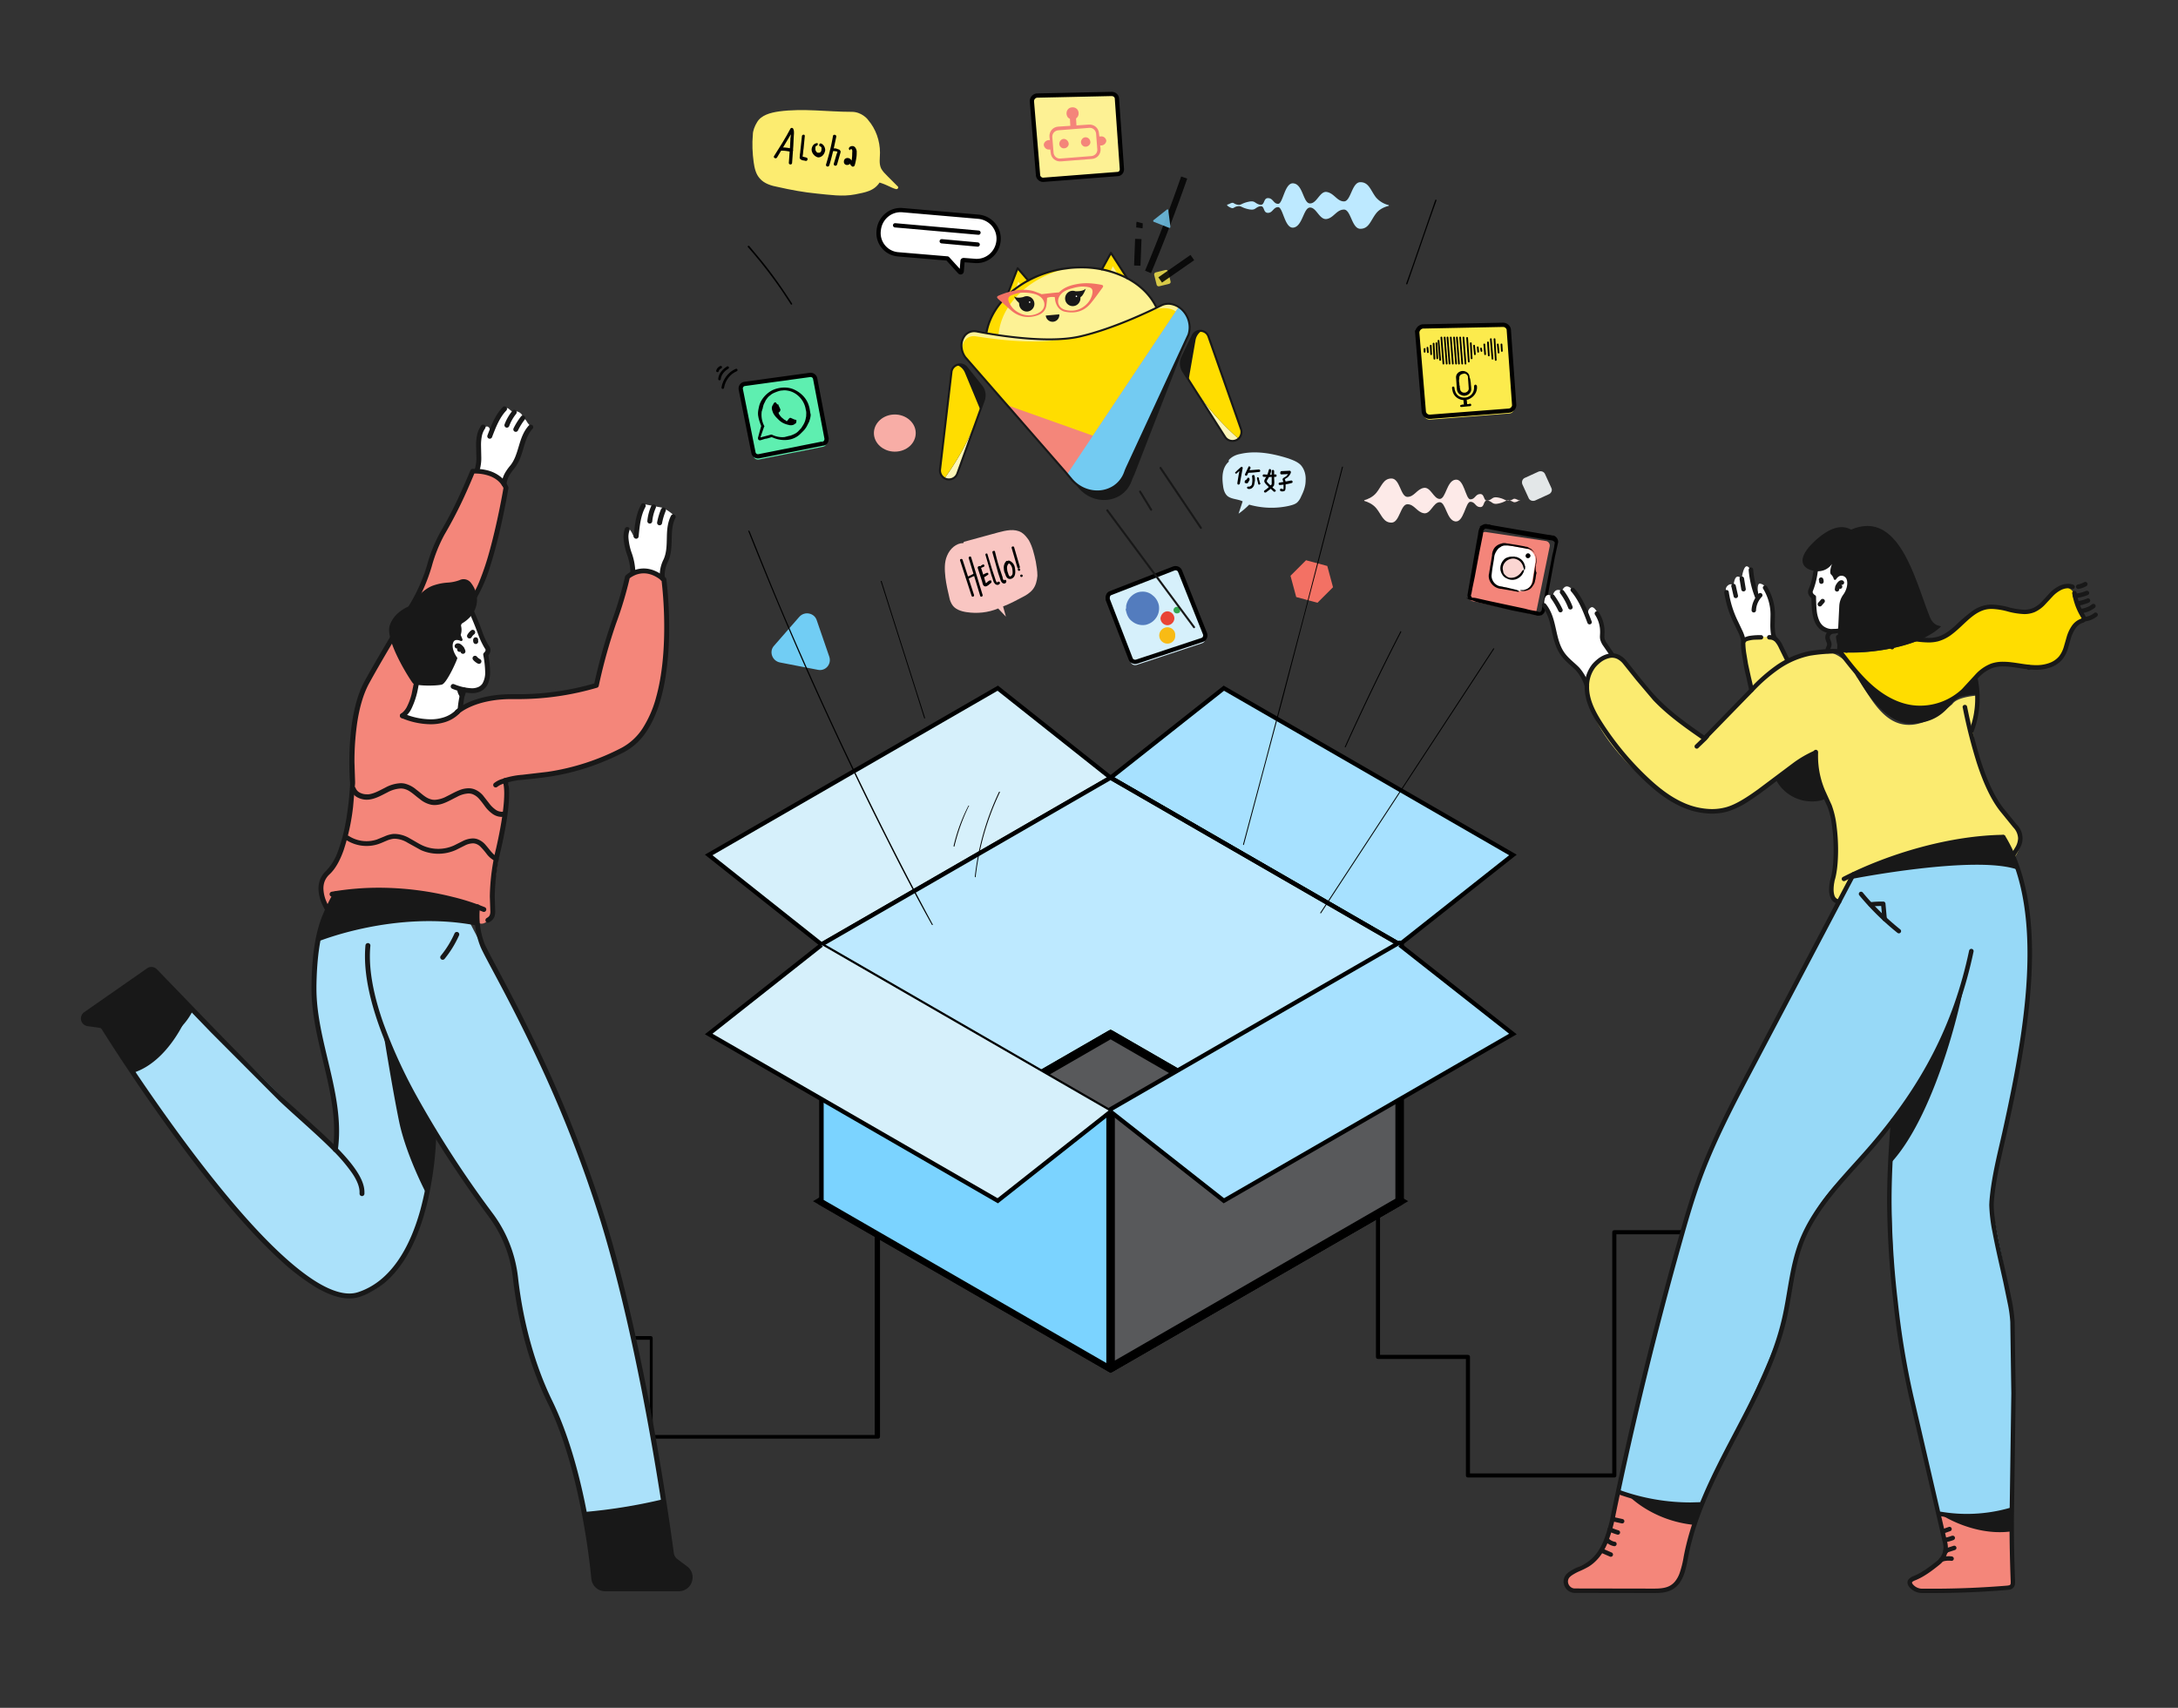 <svg xmlns="http://www.w3.org/2000/svg" xmlns:xlink="http://www.w3.org/1999/xlink" width="255" height="200" fill="none" xmlns:v="https://vecta.io/nano"><rect width="100%" height="100%" fill="#333333" stroke="none"/><style><![CDATA[.B{stroke-miterlimit:10}.C{stroke:#000}.D{stroke-width:.5}.E{fill:#000}.F{fill:#fff}.G{fill:#181818}.H{fill:#fd0}.I{stroke-linecap:round}.J{fill:#d6f0fb}.K{fill-rule:evenodd}.L{fill:#fdf295}.M{fill:#f4867a}.N{stroke-linejoin:round}]]></style><path d="M41.566 130.855h22.355l-.239-.239v22.785 3.255c0 .144.096.24.239.24h12.398l-.239-.24v11.585c0 .143.096.239.239.239h23.169 3.303c.143 0 .239-.096.239-.239v-20.919-3.016l-.239.24h13.355c.144 0 .24-.096.24-.24v-11.201-6.415c0-.383.095-.957 0-1.34 0 0-.24.191-.048.144.095-.048.239-.144.287-.192l21.398-14.073 7.706-5.075c-.143-.047-.239-.143-.382-.191v24.27 3.398c0 .096.047.192.095.192l14.074 6.319 1.197.526c.095.048.574.335.43.096-.143-.192-.047.239-.047.383v1.292 9.287 7.18c0 .144.095.24.239.24h10.531l-.239-.24v13.882c0 .144.095.24.239.24h14.983 2.154c.144 0 .24-.096.24-.24v-9.621-15.318-3.543l-.24.24h13.595 1.915c.287 0 .287-.479 0-.479h-13.595-1.915c-.143 0-.239.096-.239.239v9.622 15.318 3.542l.239-.239H174.02h-2.154l.239.239v-13.882c0-.143-.095-.239-.239-.239h-10.531l.239.239v-15.94-2.25c0-.096-.048-.191-.096-.191l-8.042-3.591-5.409-2.393-1.771-.814c-.144-.048-.287-.191-.431-.191-.287-.048.048-.192-.048.143.096-.67 0-1.436 0-2.106v-4.883-12.637-8.042c0-.192-.191-.287-.383-.192l-19.387 12.734-9.43 6.175c-.526.335-.814.43-.814 1.053v5.361 13.212l.24-.239h-13.356c-.143 0-.239.095-.239.239v20.919 3.016l.239-.24H79.478h-3.303l.239.24v-11.585c0-.143-.096-.239-.239-.239H63.777l.239.239v-22.785-3.256c0-.143-.096-.239-.239-.239H41.422c-.144-.048-.144.431.144.431z" class="E"/><path d="M181.392 57.855l-1.675.766c-.288.096-.575 0-.718-.239l-.766-1.675c-.096-.287 0-.574.239-.718l1.676-.766c.287-.096.574 0 .718.239l.765 1.675c.144.287 0 .574-.239.718z" fill="#e3e7e8"/><path d="M99.727 13.097c-2.872 0-5.648-.431-8.521-.048-1.005.144-2.106.431-2.585 1.292-.239.383-.479.957-.479 1.436-.096 1.053-.048 2.154.096 3.207.096.67.239 1.388.718 1.915.527.622 1.388.862 2.154 1.005 1.484.335 3.016.622 4.547.766 1.484.144 2.968.383 4.452.096 1.197-.239 2.202-.383 2.872-1.388 1.053.335 1.245.574 1.915.766.191.048.383-.191.191-.335l-1.196-1.197c-.287-.287-.527-.527-.718-.862-.287-.575-.144-1.245-.144-1.867 0-1.388-.479-2.776-1.388-3.83-.048-.096-.766-.957-1.915-.957z" fill="#fcec70"/><g class="E"><path d="M90.967 18.458l1.915-3.207c-.096 0-.239-.048-.335-.048.096.287.048.67 0 .957 0 .335-.048.622-.048.957l-.144 1.963c0 .239.383.239.383 0l.144-2.011.048-1.005c0-.287.096-.67-.048-.957-.048-.144-.239-.191-.335-.048-.574 1.101-1.245 2.154-1.915 3.207-.144.192.191.383.335.192z"/><path d="M91.494 17.645c.383 0 .718.048 1.101.144.096.048.192-.048.239-.144s-.048-.191-.144-.239a5.1 5.1 0 0 0-1.197-.144c-.096 0-.191.096-.191.192s.096.191.191.191zm2.393-1.676l-.192 1.771c0 .144-.048.287-.048.431s-.048.287 0 .383.144.144.239.192c.144.048.287.048.431.096.239.048.335-.335.096-.383-.096-.048-.239-.048-.335-.096h-.096c-.048 0-.048 0 0 0v-.144c.048-.239.048-.526.096-.766l.144-1.484c.048-.287-.335-.239-.335 0zm1.675.814c-.287.048-.479.335-.527.622s.096.574.287.766c.096.096.239.192.383.239s.335 0 .479-.096c.239-.144.383-.431.431-.718 0-.287-.144-.622-.431-.766-.096-.048-.192-.048-.239.048s-.048.239.048.239c0 0 .048 0 .048.048h.048l.048.048c0-.048 0 0 0 0s0 .048.048.048c0 0 0 .048 0 0v.048.048c0 .048 0 0 0 0v.048.048c0-.048 0 0 0 0v.048s-.048.048 0 .048c0 .048-.048.096-.048.144s0 0 0 0v.048l-.048.048-.048.048c-.048.048-.096.048-.144.048 0 0-.048 0 0 0h-.096-.048-.048s-.048-.048 0 0c-.048-.048-.096-.048-.096-.096l-.048-.048c0-.048 0 0 0 0s-.048-.048-.048-.096c0 0 0-.048-.048-.048 0-.048 0 0 0 0v-.048-.096-.048c0 .048 0 0 0 0v-.096c0 .048 0 0 0-.048v-.048c0-.048 0 0 0 0s0-.048.048-.048v-.048s.048-.048 0 0c0 0 .048 0 .048-.048h0 .048c.096 0 .144-.144.144-.239 0-.048-.096-.096-.192-.048zm1.963-.862c-.192 1.149-.479 2.25-.814 3.351-.048.239.287.335.383.096.335-1.101.575-2.202.814-3.351.048-.239-.335-.335-.383-.096z"/><path d="M97.477 17.692c.144 0 .335 0 .479.048.048 0 .096 0 .096.048h.048l-.048-.048s-.048.239-.096.287l-.335 1.149c-.048.239.287.335.383.096l.383-1.34c.048-.144.048-.239-.048-.335-.048-.096-.192-.096-.287-.144-.192-.096-.431-.096-.67-.048-.096 0-.192.096-.192.191.096 0 .192.144.287.096zm2.107-.239c.048 0 .096 0 .144.048.096.096.048.335.048.479 0 .431-.048.862-.191 1.245.096-.048.191-.048.335-.096-.144-.144-.192-.335-.335-.479a.51.51 0 0 0-.574-.096c-.192.096-.239.335-.192.527.096.239.335.287.574.192.096-.048.096-.192.048-.239-.048-.096-.144-.096-.239-.048 0-.048.048-.048.096 0a.37.37 0 0 1 .191.192c.047.096.144.191.239.287s.287.048.335-.096c.096-.287.144-.574.192-.862.048-.239.048-.526.048-.814-.048-.239-.144-.479-.383-.574-.239-.048-.479.048-.527.239-.048.096.048.191.144.239-.048 0 .048-.048.048-.144z"/></g><path d="M112.796 63.599c-.862 0-1.58.67-1.915 1.484-.335.766-.287 1.675-.192 2.537.096.814.288 1.628.479 2.441.048.239.144.479.287.718.335.574 1.053.814 1.723.91 1.245.191 2.538.048 3.686-.431l.91.957-.335-1.197c.766-.287 1.484-.67 2.202-1.053.479-.239.957-.526 1.292-.957s.479-1.005.527-1.58c0-.574-.096-1.101-.192-1.675-.191-.862-.383-1.723-.813-2.489-.24-.335-.479-.67-.862-.91-.814-.479-1.819-.239-2.729 0l-4.021 1.101" fill="#f9c6c2"/><g class="E"><path d="M112.412 65.657l1.341 4.117c.048.192.335.096.287-.096l-1.34-4.117c-.048-.192-.383-.096-.288.096z"/><path d="M113.322 67.811c.287-.144.526-.287.814-.383.095-.048.095-.144.048-.191-.048-.096-.144-.096-.192-.048-.287.144-.527.287-.814.383-.095.048-.095.144-.048.191s.144.048.192.048z"/><path d="M113.418 65.37l1.34 4.404c.048.192.335.096.287-.096l-1.34-4.404c-.048-.191-.335-.096-.287.096zm1.053 1.149l.527 1.627c.047.191.095.527.382.527.144 0 .24-.096.336-.144.095-.096.239-.192.335-.287.048-.048.048-.144 0-.239-.048-.048-.144-.048-.24 0a1.06 1.06 0 0 0-.239.192c-.048.048-.096.048-.096.096h-.048s0-.048 0 0c-.048-.096-.048-.192-.095-.287s-.048-.239-.096-.335l-.431-1.34c-.096-.096-.383 0-.335.192z"/><path d="M115.189 67.62l.048-.048h.048c.047-.048.095-.048.143-.096s.096-.048.144-.096c0 0 .048 0 .048-.048h0c.047 0 .047-.048.095-.048 0-.048.048-.096 0-.096-.048-.096-.095-.144-.191-.096-.239.096-.431.191-.622.383-.048.048-.048.144 0 .239.143-.048.239-.048.287-.096zm-.479-1.054c.144-.048.335-.144.479-.192.048-.048.096-.144.048-.191-.048-.096-.144-.096-.192-.048a1.04 1.04 0 0 0-.239.144h.048c-.048.048-.144.048-.192.048s-.048.048-.095.048c0 .048-.048.096 0 .096-.048.048.047.096.143.096zm.67-1.579l.671 2.298c.047.191.143.383.191.574.048.144.096.335.192.431.143.239.478.287.622.048.096-.144-.144-.335-.287-.144-.048.096-.192-.192-.192-.239l-.143-.431-.288-.862-.526-1.723c0-.192-.287-.144-.24.048z"/><path d="M116.194 64.7l.67 2.393c.048.192.144.383.192.575.048.144.096.335.191.479.144.239.527.287.575-.048.048-.192-.288-.287-.288-.096 0-.048-.095-.144-.095-.191-.048-.048-.048-.144-.048-.192l-.144-.431-.287-.862c-.191-.574-.335-1.197-.479-1.771-.048-.096-.335-.048-.287.144z"/><path d="M117.822 65.705c-.24.239-.336.574-.288.91a1.27 1.27 0 0 0 .144.574c.048.144.096.335.239.479.24.239.623.144.814-.144s.144-.718.096-1.005c-.048-.383-.287-.718-.67-.862-.096-.048-.192.048-.192.096-.048.096.048.144.096.191.239.096.335.287.431.527.048.239.095.526.048.766-.048.096-.096.192-.192.239s-.144.048-.191-.048c-.096-.096-.096-.239-.144-.335-.048-.144-.096-.287-.096-.431-.048-.239 0-.527.24-.718.047-.144-.192-.335-.335-.239zm.622-1.532l.67 2.298c.048.191.335.096.287-.096l-.67-2.298c-.048-.144-.335-.096-.287.096z"/><path d="M119.306 66.853c.191 0 .191-.287 0-.287-.192-.048-.192.287 0 .287zm.287.718c.191 0 .191-.287 0-.287s-.192.287 0 .287z"/></g><path d="M143.863 54.073c-.766.67-.814 1.771-.671 2.776.048.479.192.957.527 1.245.479.383 1.197.335 1.771.622l-.479 1.436c.431-.287.862-.67 1.245-1.053 1.532.431 3.112.479 4.643.144.383-.096.766-.191 1.006-.431a2 2 0 0 0 .43-.67c.288-.574.527-1.197.527-1.867.048-.67-.144-1.34-.574-1.819-.383-.383-.91-.574-1.437-.766-1.819-.574-3.781-.957-5.648-.527-.527.096-1.005.335-1.34.718" class="J"/><g class="E"><path d="M144.82 55.413l.574-.527c-.048-.048-.143-.096-.191-.144-.144.574-.239 1.197-.335 1.819 0 .096 0 .144.096.192.047 0 .143 0 .191-.096l.335-1.819c.048-.096-.096-.239-.191-.144-.24.192-.431.383-.623.575-.191.096.048.287.144.144zm1.34-.718l-.383.814c-.048.048 0 .144.048.191s.144 0 .192-.048l.383-.814c.047-.048 0-.144-.048-.191-.096-.048-.192-.048-.192.048z"/><path d="M146.16 55.366c.431 0 .814-.048 1.245-.096.095 0 .143-.048.143-.144 0-.048-.048-.144-.143-.144l-1.245.096c-.191 0-.191.287 0 .287zm-.143 1.244c.095-.048.143-.144.191-.239s.096-.144.096-.239-.048-.144-.096-.191c-.096 0-.144 0-.191.096 0 .048 0 .048-.048.096v-.048c0 .048-.048.096-.096.144v-.048l-.144.144h.048c-.048 0-.048.048-.048.096v.096c0 .048.048.048.096.048.096.048.144.048.192.048z"/><path d="M146.591 55.797c.048.287.048.574 0 .814 0 .096-.048.239-.143.287-.048.048-.144.096-.24.096-.048-.048-.143 0-.191.048s0 .144.048.191c.143.048.335.048.478-.048s.24-.239.287-.383.048-.335.096-.527c0-.191 0-.383-.048-.575-.095-.144-.335-.048-.287.096zm.575.238l.143.622c0 .048.048.048.048.096.048 0 .096.048.096 0s.048-.048.096-.048c0-.048.047-.096 0-.096-.048-.096-.048-.191-.096-.287 0-.048 0-.096-.048-.144v-.096-.048s0-.048 0 0c0-.048 0-.048-.048-.096s-.048-.048-.096-.048-.095 0-.095.048c.048 0 0 .048 0 .096zm.813-.191c.431.048.91 0 1.34 0 .096 0 .144-.048.144-.144s-.048-.144-.144-.144c-.43.048-.909.048-1.34 0-.096 0-.143.048-.143.144s.047.144.143.144z"/><path d="M148.554 55.031c-.048.239-.144.479-.24.718-.095.191-.335.431-.287.67.048.096.096.192.192.287l.287.287.622.574c.144.096.335-.096.192-.192-.192-.144-.383-.335-.527-.479l-.239-.239-.144-.144c-.048-.048-.096-.096-.096-.144 0-.096.096-.239.144-.287l.144-.287c.095-.191.191-.431.239-.67 0-.191-.239-.287-.287-.096z"/><path d="M148.219 57.663l.574-.431c.144-.144.383-.287.383-.479.048-.239 0-.479 0-.766v-.814c0-.192-.287-.192-.287 0v1.388.144c0 .048-.048.048-.096.096l-.239.239c-.144.144-.335.287-.479.383-.192.096-.048.335.144.239zm1.819-2.106l1.005-.048c-.048-.048-.096-.144-.144-.191-.047.191-.191.335-.335.479-.143.096-.478.192-.383.431.048.096.048.144.096.239v.335.383.096c0 .048 0 .048 0 0h-.048c-.048 0-.096 0-.191-.048-.192-.048-.24.191-.096.287.144.048.335.048.479-.048.095-.096.095-.335.095-.479v-.527c0-.096 0-.144-.047-.239 0-.048-.048-.144-.096-.191v.096l.096-.048c.047-.048.095-.048.143-.096.096-.048.192-.096.24-.192.143-.144.239-.287.287-.479 0-.096-.048-.191-.144-.191l-1.005.048c-.144.096-.144.383.048.383z"/><path d="M149.846 56.802c.479-.048.91-.096 1.388-.239.192-.048.096-.335-.095-.287l-1.293.239c-.095 0-.143.048-.143.144 0 .048.048.144.143.144zm14.935-23.552l2.633-7.611.766-2.154c.048-.096-.096-.144-.143-.048l-2.633 7.611-.766 2.154c-.048.096.096.144.143.048zm-77.213-4.308a53.27 53.27 0 0 1 4.021 5.17l1.005 1.532c.048.096.192 0 .144-.096-1.197-1.867-2.441-3.638-3.83-5.314l-1.197-1.436c-.096-.048-.239.048-.144.144z"/></g><path d="M144.047 24.305c.431.192.335-.048.814-.144s.431.144 1.292.335.766-.192 1.341-.335c.622-.144.335.766.957.766.575 0 .622-.67 1.197-.67s.766 2.585 1.819 2.393 1.149-2.346 1.915-2.346 1.101 1.484 1.962 1.34c.814-.144 1.149-1.101 2.011-1.101.814 0 .909 2.25 1.915 2.25s1.196-.957 1.819-1.771c.43-.575 1.101-.814 1.484-.91.047 0 .047-.096 0-.096a2.83 2.83 0 0 1-1.484-.91c-.623-.814-.814-1.771-1.819-1.771s-1.101 2.25-1.915 2.25-1.149-.957-2.011-1.101c-.813-.144-1.149 1.34-1.962 1.34s-.814-2.202-1.915-2.346c-1.053-.191-1.245 2.393-1.819 2.393s-.575-.67-1.197-.67c-.574 0-.335.909-.957.766s-.527-.526-1.341-.335c-.861.191-.813.431-1.292.335s-.383-.335-.814-.144c-.191.096-.335.144-.383.144v.048c.096.144.192.191.383.287z" fill="#bde9ff"/><path d="M177.563 58.478c-.431-.191-.335.048-.814.144s-.431-.144-1.245-.335-.718.191-1.292.335-.335-.766-.91-.766-.574.622-1.149.622-.718-2.489-1.771-2.298c-1.005.144-1.101 2.25-1.819 2.25s-1.053-1.436-1.867-1.293-1.101 1.053-1.914 1.053-.862-2.154-1.867-2.154c-.958 0-1.149.91-1.772 1.675-.43.527-1.053.766-1.388.862-.048 0-.048.096 0 .096.335.096.958.335 1.388.862.623.766.814 1.675 1.772 1.675s1.053-2.154 1.867-2.154 1.101.909 1.914 1.053 1.101-1.292 1.867-1.292c.718 0 .814 2.106 1.819 2.25s1.197-2.298 1.771-2.298.575.622 1.149.622.287-.862.91-.766c.574.144.478.526 1.292.335s.766-.431 1.245-.335.383.287.814.144c.191-.096.287-.144.383-.144v-.048c-.096.048-.192 0-.383-.096z" fill="#fdeae8"/><g fill="#5eefb0"><path d="M96.302 52.334l-7.468 1.484c-.287.048-.574-.144-.622-.431l-1.484-7.42c-.048-.287.144-.574.431-.622l7.659-1.053c.287-.048.574.144.622.431l1.34 7.037c0 .287-.144.527-.479.574z"/><path d="M96.302 51.951l-7.468 1.484c-.287.048-.574-.144-.622-.431l-1.484-7.42c-.048-.287.144-.574.431-.622l7.659-1.053c.287-.048.574.144.622.431l1.34 7.037c0 .287-.144.574-.479.574z" class="B C D"/></g><path d="M90.75 47.116c-.048 0-.048 0-.096.048l-.048.048c-.048.048-.048.048-.048.096-.096.144-.191.287-.191.479 0 .144.048.287.096.431.096.287.287.527.527.766l.192.191c.287.287.67.479 1.101.574l.192.048h.191c.096 0 .192-.048.239-.048.048-.048.048-.048.096-.048l.048-.048c.048-.048.048-.048.096-.048.048-.048.048-.048.048-.096.048-.048.048-.144.048-.192v-.096c0-.048-.048-.048-.048-.048l-.192-.048-.431-.191h-.048c-.048 0-.048 0-.096.048 0 0-.048 0-.239.287-.048.048-.048.048-.096.048s-.048 0-.048-.048c-.048 0-.048-.048-.048-.048-.191-.048-.287-.191-.431-.287l-.096-.096c-.096-.096-.192-.239-.287-.383v-.048c0-.048-.048-.048-.048-.048 0-.048.048-.048.048-.048l.096-.096c.048-.048.048-.048.048-.096.048-.048.048-.096.048-.144-.048-.191-.191-.383-.239-.575 0-.048-.048-.048-.096-.048h-.048c-.144-.239-.192-.239-.239-.239zm3.973.479c-.239-.91-.909-1.58-1.723-1.963s-1.771-.287-2.537.048c-.766.383-1.388 1.101-1.58 1.867-.096.431-.191.814-.096 1.245.048.383.335 1.101.335 1.101-.048.144-.383 1.388-.383 1.388a.47.47 0 0 0 .048.191c0 .048.048.048.048.048.048 0 .048.048.096.048h.048c.239-.048.431-.143.67-.191h.048c.239-.048.67-.192.67-.192.048.048.048.048.096.048.527.239 1.101.335 1.675.287s1.149-.287 1.58-.718l.287-.287c.096-.096.191-.191.287-.335.192-.239.287-.527.431-.766.096-.287.192-.574.192-.862-.096-.383-.096-.67-.192-.957zm-.335 1.149c-.048.239-.096.526-.192.718-.096.239-.239.431-.383.67-.192.191-.335.383-.527.526s-.431.239-.67.335c-.144.048-.239.048-.383.096l-.192.048-.191.048a2.67 2.67 0 0 1-1.484-.287h-.048-.048l-1.245.335.431-1.245.048-.048-.048-.096a2.84 2.84 0 0 1-.287-1.532c0-.048 0-.143.048-.191 0-.048 0-.144.048-.191.048-.144.048-.239.096-.383.048-.239.192-.431.287-.67.144-.191.287-.431.526-.575.192-.191.431-.287.67-.383s.527-.191.766-.191c.287-.048.527 0 .766.048 1.005.239 1.819 1.149 1.963 2.202.096.287.048.526.048.766z" class="E"/><g class="B C I"><path d="M84.622 45.393c.144-.91.766-1.723 1.58-2.058m-1.963 1.053c.048-.574.479-1.053.957-1.34M84 43.431c.048-.191.192-.335.383-.431" stroke-width=".3"/><path d="M169.09 41.387l-.048-.335m-.383.527l-.048-.718m-.335.91l-.096-.957m3.016 2.153l-.239-3.638m-.192 3.303l-.191-2.968m-.24 2.394l-.143-1.915m-.287 1.532l-.096-1.053m-.335.91l-.048-.622" stroke-width=".35"/></g><g fill="#fceb4d"><path d="M176.701 48.425l-9.287.718a.69.69 0 0 1-.718-.622l-.766-9.239a.77.77 0 0 1 .623-.718l9.43-.191c.335 0 .67.287.67.622l.622 8.712c.048.383-.239.718-.574.718z"/><path d="M176.701 48.09l-9.287.718a.69.69 0 0 1-.718-.622l-.766-9.239a.77.77 0 0 1 .623-.718l9.43-.191c.335 0 .67.287.67.622l.622 8.712c.048.335-.239.67-.574.718z" class="B C D"/></g><path d="M175.839 41.1l-.048-.766m-.335.958l-.095-.957m-.24 1.819l-.143-2.441m-.24 2.297l-.191-2.298m-.24 1.915l-.095-1.532m-.335 1.388l-.096-1.149m-.335.767l-.048-.287m-.335.382l-.048-.527m-.335.814l-.096-1.005m-.287 1.484l-.096-1.771m-3.925 1.771l-.096-1.771m3.782 2.154l-.192-2.776m-.191 3.016l-.239-3.064m-.144 3.064l-.239-3.064m-.144 3.064l-.239-3.064m-.096 3.064l-.239-3.064m-.144 3.064l-.239-3.064m-.144 3.064l-.239-3.064m-.096 3.064l-.239-3.064m-.144 3.064l-.239-3.064m-.144 2.632l-.191-2.25" stroke-width=".2" class="I B C"/><g class="E"><path d="M172.201 44.834c0 .239.048.431.048.67.048.383-.239.718-.622.814-.144.048-.335.048-.527-.048-.287-.096-.479-.335-.526-.67l-.096-1.34c-.048-.431.287-.766.718-.814.096 0 .239 0 .335.048.287.096.527.335.527.718.095.144.095.383.143.622zm-1.34.048c0 .096 0 .239.048.335 0 .096 0 .239.048.335 0 .239.191.383.383.431h.191c.239-.048.431-.239.431-.479l-.096-1.34c0-.191-.144-.335-.287-.383-.096-.048-.144-.048-.287 0-.288.048-.479.239-.431.526a1.16 1.16 0 0 0 0 .575z"/><path d="M171.387 47.372c0-.144-.047-.287-.047-.526h-.096c-.622-.096-1.101-.527-1.197-1.149 0-.096-.048-.191-.048-.287s.096-.144.144-.144c.096 0 .143.096.143.144 0 .144.048.287.096.431.144.431.527.718 1.005.718.623.048 1.149-.431 1.197-1.053v-.287c0-.096.048-.096.096-.144s.096-.048.143 0l.096.096c.096.766-.383 1.34-.957 1.58-.096.048-.096.048-.192.048h-.047c0 .144.047.287.047.526h.048c.096 0 .192 0 .287-.048.096 0 .144.048.144.144s-.048.144-.144.144l-1.005.096c-.096 0-.143-.048-.143-.096 0-.096.047-.144.095-.144h.048c.048-.048.144-.048.287-.048z"/></g><path d="M166.792 40.861v.335m.335-.478l.048.527m.335-.767l.048 1.005m.383.527l-.096-1.771" stroke-width=".2" class="B C I"/><g class="J"><use xlink:href="#D"/><use xlink:href="#D" y="-0.383" class="B C D"/></g><path d="M131.847 71.115v-.144a2.11 2.11 0 0 1 .288-.766c.239-.383.622-.67 1.005-.814.143-.048.335-.096.479-.096a1.75 1.75 0 0 1 1.34.431c.383.287.622.718.718 1.149.096.622-.048 1.197-.479 1.675-.287.335-.67.527-1.053.622a1.98 1.98 0 0 1-1.627-.431c-.383-.287-.575-.718-.671-1.149 0-.048-.048-.144-.048-.192v-.048c.048-.096.048-.144.048-.239z" fill="#537cbe"/><path d="M136.682 75.375a.96.96 0 0 1-.957-.957.96.96 0 0 1 .957-.957c.527 0 .958.431.91.957.048.527-.383.957-.91.957z" fill="#f8bb15"/><path d="M136.682 71.593a.84.84 0 0 1 .814.814.84.84 0 0 1-.814.814.84.84 0 0 1-.814-.814c.048-.431.383-.814.814-.814z" fill="#e94435"/><path d="M137.783 71.833a.35.35 0 1 1 0-.766.35.35 0 0 1 .383.383c.048.239-.143.383-.383.383z" fill="#34a751"/><path d="M172.393 70.397l6.893 1.484c.287.048.574-.144.622-.431l1.532-7.468a.54.54 0 0 0-.431-.622l-7.036-1.053c-.288-.048-.575.144-.623.431l-1.34 7.037c-.048.287.096.574.383.622z" fill="#f4857a"/><path d="M173.685 61.924c.048-.096.144-.144.287-.144.096 0 .24.048.336.048l.718.144 1.484.287 2.872.527 2.345.383c.048 0 .048 0 .144.048.048 0 .048.048.096.048l.143.144c.048.048.048.144.048.191l-.048.287c-.048.383-.143.766-.239 1.149l-.862 4.5c-.048.383-.143.718-.239 1.101-.048.192-.048.383-.096.527l-.048.287c0 .096-.048.144-.095.192-.096.144-.24.191-.383.144-.048 0-.096 0-.144-.048l-.144-.048-.287-.048a8.33 8.33 0 0 1-1.053-.239l-4.26-.91-1.484-.335c-.862-.144-.048.192.383.287l3.877.91 1.915.383c.335.048.622.144.909.192l.144.048h.144c.095 0 .191-.048.287-.048.143-.096.287-.239.335-.431l.574-3.159.575-3.111.335-1.532c0-.048.048-.144.048-.239 0-.048 0-.144-.048-.239-.048-.144-.144-.239-.287-.335-.048-.048-.144-.048-.24-.048l-.191-.048-.383-.048-3.112-.527-3.063-.527-.766-.144c-.048 0-.144-.048-.24-.048s-.143 0-.239.048a.64.64 0 0 0-.383.335c-.048.048-.048.144-.096.239l-.047.191-.048.383-.144.766-1.053 6.079c0 .048-.048.192 0 .335s.144.239.239.287a.48.48 0 0 0 .192.048l-.144-.144c-.048-.048-.096-.144-.143-.239s0-.144.047-.335l.144-.766.239-1.149.527-2.824.287-1.436.144-.718.048-.383c0-.144.047-.192.143-.287zm-.287.622c.048-.048.048.239 0 .287v-.287z" stroke-width=".25" class="B C E K"/><path d="M177.802 69.2l-2.25-.383c-.766-.144-1.244-.814-1.149-1.58l.383-2.25c.144-.766.814-1.245 1.58-1.149l2.25.383c.766.144 1.244.814 1.149 1.58l-.383 2.298c-.096.718-.814 1.245-1.58 1.101z" class="F"/><path d="M179.908 65.705c.048-.527-.239-1.101-.67-1.436-.143-.048-.239-.144-.383-.192-.048-.048-.143-.048-.191-.048l-.192-.048-.766-.144-1.196-.191c-.096 0-.24-.048-.335-.048-.144 0-.24 0-.336.048a1.6 1.6 0 0 0-.574.239c-.191.144-.335.287-.431.527-.048.048-.048.096-.048.144-.048.048-.048.096-.048.144-.047.096-.047.239-.047.335l-.192 1.149c-.048.192-.048.383-.096.574l-.048.287c0 .096-.047.192-.047.287-.048.431.143.862.43 1.149.144.144.336.287.479.335.192.096.431.144.575.144l1.101.192.765.144c.431.048.048-.192-.191-.239l-1.005-.239c-.144-.048-.335-.048-.479-.096s-.335-.048-.479-.096a1.24 1.24 0 0 1-.67-.526c-.143-.239-.239-.527-.191-.814.048-.527.143-1.053.239-1.628.048-.239.048-.526.144-.766s.239-.479.43-.67c.096-.096.24-.144.336-.239.143-.048.239-.096.383-.096h.382l.431.048 1.58.287a1.19 1.19 0 0 0 .383.048c.144.048.239.096.335.144s.192.144.287.239a.77.77 0 0 1 .192.335c.048.144.095.239.095.335v.335l-.143.766-.24 1.58c-.095.527-.478.957-.957 1.053-.048.048-.239.048-.431.048-.143 0-.191.048.048.096s.575 0 .862-.144.431-.383.478-.479c.096-.096.144-.239.192-.335.048-.144.048-.287.096-.383.048-.239.048-.527.143-.766-.191-.335-.095-.862 0-1.388zm-.143.383c.048 0 .048.144 0 .144 0 0-.048-.144 0-.144z" class="E K"/><path d="M177.084 67.764a1.27 1.27 0 0 0 1.245-1.245 1.27 1.27 0 0 0-1.245-1.245c-.718 0-1.245.574-1.245 1.245a1.27 1.27 0 0 0 1.245 1.245z" fill="#fbd6d2"/><g class="E"><path d="M177.228 65.179c-.24 0-.479 0-.718.096-.24.048-.431.239-.575.431-.239.335-.335.766-.239 1.149s.335.718.67.862c.335.192.718.239 1.053.144s.67-.335.862-.67c.048-.096.143-.239.143-.335.048-.144-.048-.144-.095-.096s-.144.096-.144.144c-.144.239-.335.431-.574.574s-.479.192-.719.192-.43-.096-.574-.239c-.191-.144-.335-.335-.335-.575-.144-.431.048-.91.431-1.197.335-.239.814-.335 1.197-.144.382.144.67.527.765 1.005.048.048.048.335.144.191.048-.096.048-.239.048-.383-.048-.144-.096-.239-.096-.287-.096-.239-.239-.431-.431-.575-.287-.191-.526-.287-.813-.287zm.191.096c0-.048.048-.048.048-.048.048.048-.048.048-.048.048z" class="K"/><path d="M178.903 65.37a.31.31 0 0 0 .287-.287.31.31 0 0 0-.287-.287.31.31 0 0 0-.287.287c0 .144.095.287.287.287z"/></g><use xlink:href="#E" fill="#fdf194"/><use xlink:href="#E" y="-0.097" class="B C D"/><path d="M128.904 15.979h-.192l-.047-.383c-.048-.622-.575-1.053-1.197-1.005l-1.436.096-.048-.814c.335-.239.383-.67.191-1.005-.239-.335-.67-.383-1.005-.192-.335.239-.383.67-.191 1.005.047.096.191.191.287.239l.048.814-1.436.096c-.623.048-1.054.574-1.006 1.197l.048.383h-.191c-.288.048-.527.287-.527.574.048.287.287.527.575.527h.191l.048.383c.048.622.574 1.053 1.197 1.005l3.638-.287c.622-.048 1.053-.575 1.005-1.197l-.048-.383H129c.287-.048.526-.287.526-.574-.048-.287-.335-.527-.622-.479zm-.431 1.484c.048.383-.239.766-.67.814l-3.638.287c-.383.048-.766-.239-.814-.67l-.144-1.819c-.047-.383.24-.766.671-.814l3.638-.287c.383-.048.766.239.813.67l.144 1.819zm-3.351-.67c.048.287-.239.575-.526.575-.288.048-.575-.239-.575-.527s.24-.574.527-.574.526.239.574.527zm2.537-.191c.048.287-.239.574-.526.574-.288.048-.575-.239-.575-.527s.24-.574.527-.574.526.191.574.527z" fill="#f4857a"/><path d="M93.6 72.216l-2.968 3.399c-.622.67-.239 1.771.67 1.963l4.452.862c.909.191 1.628-.67 1.34-1.532l-1.484-4.308c-.287-.814-1.388-1.053-2.01-.383z" fill="#71cdf4"/><path d="M154.25 70.588l1.819-1.819-.67-2.489-2.489-.67-1.819 1.819.67 2.489 2.489.67z" fill="#f37164"/><path d="M96.185 110.607l33.843-19.531-13.211-10.483-33.844 19.53 13.212 10.484z" class="J"/><path d="M96.185 110.607l33.843-19.531-13.211-10.483-33.844 19.53 13.212 10.484z" class="B C D"/><path d="M163.872 110.607l-33.844-19.531 13.26-10.483 33.844 19.53-13.26 10.484z" fill="#a7e1ff"/><path d="M163.872 110.607l-33.844-19.531 13.26-10.483 33.844 19.53-13.26 10.484z" class="B C D"/><g fill="#bde9ff"><use xlink:href="#F"/><path d="M163.872 140.669v-30.062l-33.844-19.531v69.123l33.844-19.53z"/></g><g class="B C"><use xlink:href="#F" class="D"/><path d="M96.185 140.668l33.843 19.531 33.844-19.531-33.844-19.53-33.843 19.53z"/><path d="M96.185 140.668l33.843 19.531 33.844-19.531-33.844-19.53-33.843 19.53z" fill="#58595b" class="N"/></g><use xlink:href="#G" fill="#7bd3ff"/><g class="C B"><g class="D"><use xlink:href="#G"/><path d="M130.028 160.199l33.844-19.53v-30.062l-33.844-19.531"/></g><path d="M130.028 160.199l33.844-19.531v-30.014l-33.844 19.531v30.014z" fill="#58595b" class="N"/><path d="M130.028 160.199l33.844-19.531v-30.014l-33.844 19.531v30.014z" class="D"/></g><path d="M143.288 140.62l33.844-19.53-13.26-10.436-33.844 19.531 13.26 10.435z" fill="#a7e1ff"/><path d="M130.028 130.185l13.26 10.435 33.844-19.53-13.26-10.436" class="B C D"/><path d="M116.817 140.62l-33.844-19.53 13.212-10.436 33.843 19.531-13.211 10.435z" class="J"/><path d="M130.028 130.185l-13.211 10.435-33.844-19.53 13.212-10.436" class="B C D"/><path d="M116.96 92.752a30.97 30.97 0 0 0-2.824 9.909c0 .096.095.096.095 0a31.04 31.04 0 0 1 2.825-9.861c.048-.048-.048-.144-.096-.048zm-3.59 1.626c-.766 1.484-1.341 3.064-1.723 4.691 0 .096.095.096.095.048a22.81 22.81 0 0 1 1.676-4.691c.095-.048 0-.144-.048-.048zM87.616 62.211c2.441 6.127 4.978 12.207 7.707 18.238s5.553 12.015 8.569 17.951c1.675 3.351 3.398 6.653 5.217 9.909.048.047.144 0 .096-.048-3.159-5.84-6.127-11.728-8.999-17.664S94.605 78.63 92.02 72.598c-1.484-3.447-2.872-6.941-4.26-10.388-.096-.096-.192-.096-.144 0zm15.51 5.888l3.973 12.494 1.101 3.495c0 .096.144.048.096-.048l-3.973-12.494-1.101-3.494c0-.048-.144 0-.096.048zm53.996-13.403l-4.451 17.281-4.548 17.233-2.585 9.67c0 .096.096.096.096.048l4.595-17.233 4.5-17.281 2.489-9.67c.048-.096-.048-.144-.096-.048zm6.846 19.243c-2.298 4.452-4.452 8.951-6.51 13.499-.048.048.047.144.095.048 2.059-4.548 4.213-9.047 6.51-13.499 0-.048-.095-.096-.095-.048zm10.866 2.011l-7.898 12.063-7.899 12.063-4.452 6.797c-.048.048.048.144.096.048l7.898-12.063 7.899-12.063 4.452-6.797c.048-.048-.048-.096-.096-.048z" class="E"/><path d="M104.764 52.892c-1.329 0-2.448-.964-2.448-2.176 0-1.181 1.084-2.176 2.448-2.176 1.329 0 2.449.964 2.449 2.176s-1.085 2.176-2.449 2.176z" fill="#f8ada6"/><g clip-path="url(#A)"><path d="M138.534 43.497l.628.983 2.542 3.979 1.723 2.7c.104.163.25.295.424.38s.366.12.558.101.375-.091.528-.208.272-.275.342-.455a1.04 1.04 0 0 0 .014-.736l-3.806-10.827a.98.98 0 0 0-.307-.447.97.97 0 0 0-.495-.216.99.99 0 0 0-.615.104 1 1 0 0 0-.432.452l-1.207 2.494c-.129.268-.187.565-.169.862s.112.584.272.834z" fill="#fdf6b8"/><path d="M138.534 43.497l.628.983.167.262a31.35 31.35 0 0 0 5.684 6.631c.12-.109.213-.245.272-.397a1.04 1.04 0 0 0 .014-.736l-3.806-10.827a.98.98 0 0 0-.307-.447c-.142-.117-.313-.192-.495-.216a.99.99 0 0 0-.615.104 1 1 0 0 0-.432.452l-1.207 2.494a1.74 1.74 0 0 0-.172.861c.017.297.11.585.269.835z" class="G"/><path d="M139.162 44.481l.167.262a31.35 31.35 0 0 0 5.684 6.631c.12-.109.213-.245.272-.397a1.04 1.04 0 0 0 .014-.736l-3.806-10.827a.98.98 0 0 0-.307-.447c-.142-.117-.313-.192-.495-.215-.192.124-.356.287-.481.478s-.208.408-.244.634l-.803 4.611-.001.006z" class="H"/><path d="M115.176 46.897l-.398 1.099-1.606 4.443-1.091 3.014c-.065.182-.179.343-.33.464a1.04 1.04 0 0 1-1.083.137c-.175-.08-.325-.207-.433-.368-.144-.209-.207-.465-.176-.718l1.338-11.403a.99.99 0 0 1 .202-.504.98.98 0 0 1 .437-.32.99.99 0 0 1 .622-.034 1 1 0 0 1 .52.345l1.724 2.165c.185.233.308.509.356.803a1.75 1.75 0 0 1-.082.876z" fill="#fdf6b8"/><path d="M115.176 46.897l-.398 1.099-.105.292c-.996 2.755-2.372 5.355-4.086 7.725-.143-.079-.265-.191-.357-.326-.144-.209-.207-.465-.176-.718l1.338-11.403a.99.99 0 0 1 .202-.504.98.98 0 0 1 .437-.32.99.99 0 0 1 .622-.034c.205.056.388.177.52.345l1.724 2.165c.186.232.31.509.359.803s.021.596-.08.876z" class="G"/><g class="H"><path d="M114.778 47.996l-.105.292a31.42 31.42 0 0 1-4.086 7.725c-.143-.079-.265-.191-.357-.326-.144-.21-.207-.465-.176-.718l1.338-11.403a.99.99 0 0 1 .202-.504.98.98 0 0 1 .437-.32c.214.078.41.201.574.36a1.63 1.63 0 0 1 .377.564l1.793 4.32.003.01zm17.42-15.057l-2.126-3.321-2.01 3.67"/></g><path d="M131.413 33.004l-1.12-1.828-1.008 2.125" class="L"/><path d="M117.696 35.174l1.45-3.765 2.655 3.089" class="H"/><path d="M118.474 35.045l.749-2.058 1.385 1.828" class="L"/><path d="M115.368 39.79c-.001.014-.001.028 0 .042l1.704.219c2.919.278 5.862.172 8.755-.316a32.92 32.92 0 0 0 9.804-3.203c-.017-.098-.049-.192-.096-.279l-.325-.59c-1.693-3.095-5.828-4.757-10.11-4.275a12.42 12.42 0 0 0-.695.095c-4.529.749-8.255 3.777-8.909 7.436l-.119.663c-.012.069-.015.139-.009.208z" class="H"/><g class="L"><path d="M116.857 39.543a.84.84 0 0 0 .219.507c2.92.278 5.863.172 8.755-.316 3.415-.545 6.723-1.626 9.805-3.203a.89.89 0 0 0-.097-.279l-.324-.59c-1.693-3.095-5.828-4.757-10.11-4.275-4.201.92-7.56 3.819-8.127 7.286l-.109.661c-.012.068-.016.138-.012.207z"/><path d="M139.163 39.168l-7.364 15.907c-.52 1.771-2.128 2.624-3.722 2.458a4.02 4.02 0 0 1-1.63-.557 4.05 4.05 0 0 1-1.251-1.19l-12.178-13.957c-.641-.901-.561-2.017.048-2.648l.008-.007c.171-.165.38-.284.609-.347a1.41 1.41 0 0 1 .699-.012c1.504.294 6.304 1.147 10.095.864.642-.044 1.28-.134 1.91-.27 3.598-.806 7.625-2.684 9.196-3.458l.373-.185c.253-.134.535-.203.821-.201 1.637.041 2.918 1.849 2.386 3.604z"/></g><path d="M114.003 40.381a1.41 1.41 0 0 1 .619-.39c.237-.073.488-.082.73-.026 1.75.344 8.02 1.457 11.883.591 3.884-.872 7.315-3.514 8.503-4.114.293-.153.622-.221.951-.196 1.562.132 2.755 1.877 2.248 3.57l-6.112 15.722c-.119.253-.238.507-.329.77-.936 2.612-4.375 3.028-6.232.813l-.764-.92-11.503-13.246c-.614-.87-.553-1.935.006-2.574z" class="G"/><path d="M137.816 38.914l-7.773 16.406a3.33 3.33 0 0 1-.722 1.343c-.342.385-.767.685-1.244.876a4.02 4.02 0 0 1-1.63-.558 4.05 4.05 0 0 1-1.251-1.19l-12.178-13.963c-.007-.008-.013-.018-.019-.026-.806-1.166-.04-2.631 1.255-2.418 2.671.429 7.172.957 10.22.295.643-.044 1.281-.134 1.911-.27 2.922-.656 6.127-2.017 8.07-2.92 1.024-.478 2.727-.655 3.449.218.396.484.121 1.502-.088 2.207z" class="H"/><path d="M139.163 39.168l-6.296 13.603-1.071 2.311c-.862 2.94-4.75 3.358-6.602.71l-.238-.279-7.032-8.06 10.031 3.569 10.051-15.07h.006l.113.08.119.09.103.089.028.024.177.181c.058.061.082.096.119.146l.073.099.084.12c.026.038.052.084.077.128.102.176.184.363.245.557l.03.102.023.083.028.128c.094.462.071.94-.068 1.391z" class="M"/><path d="M139.163 39.168l-6.296 13.603-1.071 2.311c-.862 2.94-4.75 3.358-6.602.71l-.238-.279 2.999-4.491 10.051-15.07h.006l.113.08.119.09.103.089.028.024.177.181c.058.061.082.096.119.146l.073.099.084.12c.026.038.052.084.077.128.102.176.184.363.245.557l.03.102.023.083.028.128c.094.462.07.94-.068 1.391z" fill="#73cbf2"/><g class="G"><path d="M110.234 55.686h-.119c0 .024.007.048.021.068a1.16 1.16 0 0 0 .416.377 1.15 1.15 0 0 0 .543.135 1.18 1.18 0 0 0 .653-.197c.206-.138.362-.34.446-.574l3.092-8.556a1.86 1.86 0 0 0 .088-.936 1.85 1.85 0 0 0-.381-.858l-1.722-2.164c-.103-.133-.235-.24-.386-.313s-.316-.112-.484-.111a1.15 1.15 0 0 0-.732.264c-.22.185-.36.448-.391.734l-1.337 11.402a1.06 1.06 0 0 0-.008.137c0 .236.071.466.203.66l.098-.068.099-.067a.93.93 0 0 1-.162-.525.79.79 0 0 1 .007-.109l1.337-11.403a.87.87 0 0 1 .307-.578.91.91 0 0 1 .579-.209.86.86 0 0 1 .685.335l1.722 2.164a1.62 1.62 0 0 1 .357 1.011 1.59 1.59 0 0 1-.098.551l-3.092 8.557c-.066.187-.192.347-.357.457a.93.93 0 0 1-.521.158.91.91 0 0 1-.432-.107c-.133-.071-.246-.174-.33-.3l-.099.067h.119c0-.024-.007-.047-.02-.067l-.101.067zm35.046-4.708l-.11-.044a.92.92 0 0 1-.357.44.94.94 0 0 1-.51.15.92.92 0 0 1-.444-.112.91.91 0 0 1-.334-.316l-4.892-7.661a1.62 1.62 0 0 1-.252-.778c-.016-.277.039-.553.159-.803l1.207-2.491c.074-.157.192-.288.339-.378a.91.91 0 0 1 .952.026.87.87 0 0 1 .338.445l3.806 10.825a.96.96 0 0 1-.012.653c-.006.014-.009.029-.008.044h.118l.111.044c.053-.138.081-.284.081-.432a1.15 1.15 0 0 0-.067-.39l-3.806-10.825c-.078-.23-.229-.428-.43-.563a1.14 1.14 0 0 0-.599-.19 1.13 1.13 0 0 0-.608.158c-.184.109-.339.279-.432.478l-1.203 2.491c-.138.286-.201.603-.182.921s.118.625.289.893l4.892 7.655a1.15 1.15 0 0 0 .42.396c.171.094.363.143.558.142a1.18 1.18 0 0 0 .64-.188c.203-.133.359-.326.447-.553.005-.014.008-.029.008-.044h-.119l.111.044-.111-.038zm-32.262-11.743l.089.079a1.26 1.26 0 0 1 .432-.309 1.24 1.24 0 0 1 .52-.101 1.6 1.6 0 0 1 .298.029c1.297.254 5.032.922 8.484.923 1.273 0 2.508-.091 3.569-.329 3.941-.885 8.381-3.043 9.586-3.649a1.72 1.72 0 0 1 .773-.191h.129a2.39 2.39 0 0 1 1.604.861c.426.5.662 1.136.665 1.794-.001.266-.041.531-.119.786l.119.035-.108-.05-7.106 15.351c-.119.256-.238.515-.334.788-.231.666-.673 1.238-1.258 1.628a3.42 3.42 0 0 1-1.891.556 3.83 3.83 0 0 1-1.624-.373c-.508-.242-.957-.593-1.315-1.028l-.776-.927-11.651-13.355-.089.079.097-.069a2.22 2.22 0 0 1-.423-1.285 1.76 1.76 0 0 1 .414-1.163l-.09-.079-.089-.08a2 2 0 0 0-.476 1.322 2.47 2.47 0 0 0 .468 1.423l.007.01 11.649 13.353.774.926c.381.462.858.834 1.397 1.091a4.07 4.07 0 0 0 1.724.396 3.65 3.65 0 0 0 2.022-.598c.629-.418 1.103-1.032 1.351-1.747a9.24 9.24 0 0 1 .327-.767l7.105-15.337v-.015a2.95 2.95 0 0 0 .127-.855 3.03 3.03 0 0 0-.722-1.952 2.63 2.63 0 0 0-1.766-.944h-.148a1.96 1.96 0 0 0-.879.216c-1.196.598-5.63 2.751-9.533 3.629-1.038.233-2.26.324-3.519.324-3.423 0-7.15-.666-8.439-.919a1.72 1.72 0 0 0-.344-.033 1.48 1.48 0 0 0-.618.122 1.5 1.5 0 0 0-.513.368l.1.068z"/><path d="M135.448 35.854l-.128-.246c-.763-1.395-2.012-2.5-3.538-3.256a11.84 11.84 0 0 0-5.214-1.162 13.07 13.07 0 0 0-1.476.084l-.701.097c-2.285.377-4.367 1.329-5.965 2.652s-2.709 3.018-3.042 4.88c-.003.015-.003.031.001.047s.009.03.018.043.021.024.034.032.028.014.043.017a.12.12 0 0 0 .089-.019c.026-.018.043-.045.049-.076.321-1.794 1.398-3.445 2.961-4.739s3.606-2.229 5.85-2.6l.689-.095a12.9 12.9 0 0 1 1.45-.081c1.768-.017 3.518.373 5.114 1.139 1.492.738 2.7 1.811 3.436 3.156l.104-.057-.105.055.126.239c.007.014.017.026.029.037s.026.018.041.023.03.007.046.005.031-.006.045-.013.026-.017.036-.029.018-.026.023-.041.006-.031.005-.047-.006-.031-.013-.045l-.007.002z"/><path d="M117.984 34.758l1.201-3.121 1.107 1.288c.011.012.023.022.037.029s.029.011.045.013.031-.001.046-.005.028-.013.04-.023.022-.023.029-.037.011-.029.012-.045 0-.032-.005-.046-.013-.029-.023-.041l-1.238-1.439a.12.12 0 0 0-.049-.034.12.12 0 0 0-.115.02c-.016.013-.028.03-.036.049l-1.274 3.306c-.005.015-.008.03-.008.046s.004.031.01.046a.14.14 0 0 0 .027.038c.011.011.025.02.039.025s.03.009.046.008.031-.004.046-.01.027-.015.038-.027.019-.025.025-.039v-.001zm14.086-2.241l-1.903-2.964a.12.12 0 0 0-.045-.042c-.019-.01-.039-.014-.06-.014a.11.11 0 0 0-.058.018c-.018.011-.032.026-.042.044l-1.056 1.928c-.007.014-.012.029-.014.045s0 .032.004.047.012.029.022.041a.12.12 0 0 0 .036.03c.027.015.06.018.09.009a.12.12 0 0 0 .07-.057l.96-1.752 1.796 2.796c.017.027.044.045.075.052a.12.12 0 0 0 .09-.017c.026-.017.045-.044.051-.075s.001-.063-.016-.09zm-2.519 27.324l10.152 13.677c.01.013.022.023.035.031s.028.013.044.016.031.001.046-.002.029-.011.042-.02.023-.021.031-.035.013-.028.015-.044.002-.031-.002-.047-.011-.029-.02-.042l-10.152-13.676c-.009-.014-.02-.026-.034-.035a.11.11 0 0 0-.045-.019c-.016-.003-.032-.003-.048.001s-.031.011-.044.021a.11.11 0 0 0-.033.037c-.008.014-.013.03-.015.047s0 .033.005.049.013.03.024.043m3.819-2.226l1.308 2.143c.018.026.044.043.074.05s.061.001.087-.015.045-.042.053-.072.004-.062-.011-.088l-1.309-2.142c-.018-.022-.043-.036-.071-.041s-.056.001-.08.015a.12.12 0 0 0-.052.064c-.009.027-.009.056.001.082m2.403-2.749l4.728 7.022c.017.026.045.044.076.05s.063-.001.089-.019.043-.045.049-.076-.001-.063-.018-.089l-4.725-7.022c-.017-.026-.045-.044-.076-.05s-.063.001-.089.019a.12.12 0 0 0-.05.076c-.006.031.001.063.018.089m-9.883-20.76a.89.89 0 0 0-.503-.027c-.167.04-.319.127-.438.251s-.199.28-.232.45-.017.344.046.505a.9.9 0 0 0 .311.399.89.89 0 0 0 .966.047c.148-.086.269-.214.347-.367.08-.146.116-.312.104-.478-.002-.028.005-.057.019-.081a.14.14 0 0 1 .061-.057c.19-.108.465-.663.544-.947-.287.31-.912.322-1.225.306zm-5.492.601a.89.89 0 0 0-.583.075c-.306.079-.824.162-1.09-.085a1.8 1.8 0 0 0 .489.687.25.25 0 0 1 .077.088c.018.035.028.074.028.113a.87.87 0 0 0 .019.184.91.91 0 0 0 .321.52.9.9 0 0 0 .576.198.89.89 0 0 0 .586-.243c.16-.15.259-.354.279-.573s-.041-.437-.17-.614a.89.89 0 0 0-.532-.346v-.004zm3.624 2.108a.81.81 0 0 1-.183.584c-.136.163-.33.264-.54.283a.79.79 0 0 1-.581-.184c-.162-.136-.263-.332-.282-.543l1.586-.14z"/></g><path d="M127.648 35.582c.508-.598.951-1.242 1.416-1.871.158-.214.108-.321-.169-.37-.907-.165-1.821-.25-2.735-.085-.773.139-1.521.359-2.11.927-.024.029-.056.05-.092.06l-.484.039-1.527.169c-.032 0-.067-.034-.102-.047-.38-.133-.75-.317-1.14-.387-1.295-.239-2.519.082-3.711.568-.328.133-.337.239-.068.478l1.274 1.128c.822.781 1.775 1.096 2.886.848.665-.148 1.243-.437 1.408-1.182.051-.324.084-.651.098-.978a1.78 1.78 0 0 1 .909-.08c.016.682.343 1.533 1.19 1.706 1.148.232 2.172-.013 2.957-.923zm-5.963 1.012c-.357.214-.764.33-1.18.337s-.827-.095-1.191-.297a2.42 2.42 0 0 1-1.197-1.285c-.141-.367-.057-.623.307-.769a4.48 4.48 0 0 1 1.006-.288c.584-.054 1.173-.004 1.739.148a1.97 1.97 0 0 1 .683.359c.624.53.547 1.391-.167 1.794zm2.469-2.067c.372-.469.906-.639 1.447-.782a5.38 5.38 0 0 1 .938-.182 3.37 3.37 0 0 1 .898.065c.389.067.52.291.466.684-.139 1.047-1.168 1.995-2.278 2.063a2.78 2.78 0 0 1-.952-.097c-.796-.244-1.038-1.098-.519-1.755v.004z" fill="#f27264"/><g class="F"><path d="M126.109 34.69c.002.022-.005.045-.019.062s-.034.029-.056.031-.045-.005-.062-.019-.028-.034-.031-.057.006-.043.02-.059.034-.027.055-.029.043.004.061.017.028.033.032.054zm-5.479.684c.002.011.002.023-.001.034s-.008.022-.015.031-.016.017-.026.023-.021.009-.032.01-.023 0-.034-.003-.021-.009-.03-.017a.08.08 0 0 1-.021-.027c-.005-.01-.008-.022-.008-.033-.002-.022.006-.043.02-.059s.033-.027.055-.029.043.004.06.017.029.033.032.054z"/></g></g><g opacity=".9"><path opacity=".9" d="M136.893 33.237l-1.165.288c-.091.03-.258-.015-.303-.151l-.288-1.166c-.031-.091.015-.257.151-.303l1.165-.288c.091-.03.258.015.303.151l.288 1.165c.046.136-.015.257-.151.303z" fill="#fceb4d"/><path opacity=".9" d="M138.644 20.793a195.27 195.27 0 0 1-4.234 11.052m-1.257-.741l.12-3.118m.121-1.302c.03-.212 0-.454.045-.621m2.394 6.721l3.768-2.62" stroke-width=".75" class="B C"/><path opacity=".9" d="M136.617 24.548l-1.559 1.227c-.076.076-.045.167.015.197l1.802.711c.106.015.151 0 .151-.151l-.243-1.937c-.03-.091-.136-.106-.166-.045z" fill="#73cbf2"/></g><g class="B C D"><path d="M105.18 29.785l5.697.479c.048 0 .048 0 .096.048l1.388 1.532c.095.096.239.048.239-.096l.096-1.197c0-.048.048-.096.143-.096l1.245.096c1.436.144 2.681-.91 2.824-2.346s-.909-2.681-2.345-2.824l-8.856-.766c-1.436-.144-2.681.91-2.824 2.346a2.49 2.49 0 0 0 2.297 2.824z" class="F"/><path d="M114.563 27.247l-9.766-.862m9.67 2.251l-4.212-.383" class="I"/></g><g clip-path="url(#B)"><path d="M38.279 106.185s-1.53-2.547.287-3.995 2.683-7.963 2.683-7.963c0-2.781-.207-9.212.707-11.823 2.266-6.46 6.24-8.829 7.269-13.409 1.081-4.808 4.5-9.889 6.113-13.827 2.269-.429 3.899 1.937 3.899 1.937s-2.085 8.141-2.269 10.007c-.463 1.986-7.005 11.688-8.212 13.573-.158.884-.676 2.784-1.521 3.273.127.61 4.931.463 6.823-.964 3.054-2.303 12.459-.918 15.798-2.787.799-3.181 2.729-9.5 3.594-12.623 2.208-1.696 4.273.265 4.273.265s.377 3.921.259 5.352c.066 13.012-3.131 16.363-18.782 18.303 1.357-.167-1.78 11.333-1.518 15.545.014.259-.817 1.298-1.472 1.1-2.968-.921-11.726-6.463-17.931-1.964z" class="M"/><path d="M39.237 104.812s8.322-1.405 14.846 1.471l7.594 14.561a131.07 131.07 0 0 1 12.652 36.722l3.382 18.26-9.431 1.48-1.984-8.729-3.721-8.527c-.67-1.534-1.122-3.154-1.343-4.813l-.863-6.549-1.541-4.37-7.902-11.665-.825 6.575s-2.622 12.701-8.828 12.517c-10.081-.288-26.851-27.924-26.851-27.924s3.888.089 8.08-5.608l16.778 16.343s.615-1.727-.078-4.629c-2.013-8.386-2.838-16.231-2.062-19.662.388-1.713 2.096-5.453 2.096-5.453z" fill="#abe1fa"/><g class="G"><path d="M70.683 186.06h8.885a1.32 1.32 0 0 0 .733-.223 1.31 1.31 0 0 0 .485-.593 1.32 1.32 0 0 0-.29-1.438l-1.225-.979a1.97 1.97 0 0 1-.725-1.261l-.834-5.74-9.173 2.061 1.015 7.197a1.15 1.15 0 0 0 1.127.976zm-52.365-72.318l4.184 4.482-.02.043c-1.202 2.302-3.263 4.035-5.734 4.825l-2.326.74-2.479-3.774-1.748-.092a.6.6 0 0 1-.343-.128c-.098-.078-.17-.184-.205-.304a.6.6 0 0 1 .228-.659l7.306-5.245a.86.86 0 0 1 .589-.159c.209.021.404.117.547.271z"/></g><g class="F"><path d="M77.29 67.428a15.4 15.4 0 0 0 .969-3.256c.175-1.152.198-2.591.523-3.607.024-.072.025-.149.006-.221s-.061-.138-.118-.187a5.73 5.73 0 0 0-1.041-.679l-2.076-.409c-.077-.015-.157-.002-.225.039s-.117.105-.14.18a32.86 32.86 0 0 0-.937 3.676c-1.165-2.729-1.064.544-.431 2.545.184.576.052 1.359.259 1.555.348.034 1.13-.259 1.725-.193a3.59 3.59 0 0 1 1.487.559zM60.604 53.4c-.288 1.209-1.541 1.863-1.55 3.267-.575-1.051-2.053-1.667-3.226-1.439.374-1.615-.342-3.607.785-5.047.656-.734.983.443.771.904a7.09 7.09 0 0 1 1.671-3.167c.033-.037.073-.068.118-.089a.37.37 0 0 1 .414.066 7.88 7.88 0 0 0 .497.4l.069-.037a.63.63 0 0 1 .65.037l.115.078c.117.082.204.2.245.337s.035.284-.018.417c0 0 .15-.429.561.288.132.23.342.403.483.622 0-.009-1.458 1.986-1.584 3.362zM50.258 84.479l-3.163-.527 1.308-1.649.681-7.698c.081-.902.437-1.757 1.021-2.45a4.4 4.4 0 0 1 2.24-1.419l2.999 1.152 1.797 4.125c.033.075.044.158.03.239s-.051.156-.108.216l-.224.236.233 1.782c.038.287.029.579-.026.864a1.92 1.92 0 0 1-.802 1.201 1.91 1.91 0 0 1-1.412.299l-.46-.078c-.17.528-.298 1.069-.382 1.618a2.21 2.21 0 0 1-1.524 1.728c-.759.236-1.668.455-2.208.363z"/></g><g class="G"><path d="M54.057 80.697a6.92 6.92 0 0 0-.288 1.005c-.081.419-.141.842-.178 1.267-.004.038-.001.076.01.112a.29.29 0 0 0 .246.204c.037.004.076.001.112-.01s.07-.028.099-.052.054-.053.072-.086a.29.29 0 0 0 .033-.107l.167-1.206a6.39 6.39 0 0 1 .288-.93.29.29 0 0 0-.176-.361c-.071-.026-.148-.023-.216.008s-.122.087-.149.157h-.02zm-.365-4.816l-.092-.118v.153c.033-.002.066-.014.092-.035l-.092-.118v.066l-.02.084h.034v-.086l-.02.084v-.026.026-.026.026l.026.014a.79.79 0 0 1 .308.432c.021.074.07.136.136.174s.145.047.219.026.136-.07.173-.136a.29.29 0 0 0 .026-.219 1.37 1.37 0 0 0-.535-.748.59.59 0 0 0-.334-.115c-.094-.002-.185.028-.259.086a.27.27 0 0 0-.081.084.29.29 0 0 0-.041.109c-.006.039-.004.078.005.117a.27.27 0 0 0 .051.105c.024.031.054.057.088.076a.29.29 0 0 0 .111.035c.039.004.079-.001.116-.013s.072-.032.101-.057l-.014.003z"/><path d="M54.017 76.252l-.046-.046v.069l.046-.023-.046-.046-.037.069h.037v-.078l-.037.069c.034.017.07.028.108.031a.29.29 0 0 0 .28-.155c.017-.034.028-.07.031-.108a.29.29 0 0 0-.155-.28.47.47 0 0 0-.227-.055c-.069-.001-.138.013-.201.04a.51.51 0 0 0-.169.116c-.053.055-.081.129-.079.206a.29.29 0 0 0 .089.202c.055.053.129.081.206.079s.149-.034.201-.089zm-5.291 2.407l-.546 2.68a7.25 7.25 0 0 1-.509 1.37c-.159.345-.404.643-.713.864-.032.02-.059.046-.081.077a.29.29 0 0 0-.048.215c.006.037.02.073.04.105a.27.27 0 0 0 .077.081.32.32 0 0 0 .103.046c.037.009.075.009.112.003s.073-.02.105-.04a2.72 2.72 0 0 0 .914-1.085 9.21 9.21 0 0 0 .742-2.263l.368-1.934c.016-.076 0-.156-.043-.221s-.11-.11-.186-.126-.156 0-.221.043-.11.11-.126.186h.011zm13.181-28.822c-.658.731-.92 1.598-1.167 2.421s-.477 1.621-1.001 2.266a5.85 5.85 0 0 0-.624.884c-.207.379-.34.794-.391 1.223a.29.29 0 0 0 .465.268.29.29 0 0 0 .111-.193 2.81 2.81 0 0 1 .325-1.022 5.66 5.66 0 0 1 .575-.797c.615-.763.863-1.641 1.104-2.461s.489-1.592 1.041-2.202a.29.29 0 0 0 .086-.212.3.3 0 0 0-.026-.114.28.28 0 0 0-.069-.094c-.029-.026-.063-.047-.1-.059a.28.28 0 0 0-.115-.014c-.039.004-.077.014-.112.032s-.065.044-.09.074h-.012zm-.915-1.06a7.8 7.8 0 0 0-.863 1.382c-.017.034-.026.071-.029.109a.29.29 0 0 0 .163.277c.069.033.147.037.219.011s.13-.078.163-.147a7.14 7.14 0 0 1 .794-1.278.29.29 0 0 0 .058-.213c-.005-.038-.017-.074-.035-.107s-.044-.062-.074-.085-.064-.04-.1-.05-.075-.013-.112-.008-.074.017-.107.035-.062.044-.085.074h.006zm-1-.671a5.68 5.68 0 0 0-.914 1.586c-.027.071-.025.151.007.22s.089.124.16.151.15.025.22-.007a.29.29 0 0 0 .151-.16 5.14 5.14 0 0 1 .82-1.439c.043-.059.062-.133.052-.205s-.046-.139-.102-.186-.129-.07-.202-.065-.142.037-.191.091v.014zm-1.127-.429c-.891.921-1.354 2.148-1.794 3.311-.027.071-.025.151.007.22s.089.124.16.151.15.025.22-.007a.29.29 0 0 0 .151-.16c.437-1.152.889-2.303 1.668-3.112.026-.027.047-.059.061-.094a.3.3 0 0 0 .021-.111.29.29 0 0 0-.023-.11c-.015-.035-.036-.066-.063-.093s-.059-.047-.094-.061-.072-.021-.11-.021-.075.008-.11.023-.066.036-.093.063zm-2.545 2.191c-.236.338-.397.721-.474 1.126a5.62 5.62 0 0 0-.103 1.186l.029 1.347c.019.497-.049.994-.201 1.468a.29.29 0 0 0-.016.111c.002.038.011.075.028.109a.29.29 0 0 0 .384.138c.069-.032.122-.091.148-.163a4.98 4.98 0 0 0 .233-1.664l-.029-1.347c-.006-.358.023-.716.089-1.068a2.44 2.44 0 0 1 .371-.913.29.29 0 0 0 .063-.221c-.005-.039-.019-.077-.039-.111s-.048-.063-.08-.086-.069-.039-.108-.047-.078-.008-.117 0-.075.024-.107.047a.29.29 0 0 0-.08.086h.011zM78.561 60.39c-.443.881-.469 1.785-.489 2.646s-.032 1.687-.368 2.45a4.18 4.18 0 0 0-.46 1.791 3.98 3.98 0 0 0 .034.509.29.29 0 0 0 .036.107c.019.033.044.062.075.085s.065.04.101.049.075.012.113.007c.075-.011.144-.051.189-.112a.29.29 0 0 0 .055-.213c-.019-.143-.029-.287-.029-.432a3.63 3.63 0 0 1 .414-1.549c.391-.898.394-1.811.414-2.666s.055-1.664.425-2.398c.019-.034.03-.071.034-.109s0-.077-.011-.114a.29.29 0 0 0-.144-.172c-.034-.017-.072-.028-.11-.031s-.077.002-.113.014-.07.032-.099.058-.052.057-.069.092v-.011zm-1.161-.777a7.68 7.68 0 0 0-.463 1.557c-.014.076.003.155.047.219s.112.108.188.122.155-.003.219-.047.108-.112.122-.188c.09-.494.234-.976.428-1.439a.29.29 0 0 0 0-.221c-.029-.071-.085-.127-.156-.156a.29.29 0 0 0-.22 0c-.07.029-.127.085-.156.156l-.009-.003zm-1.142-.383a5.61 5.61 0 0 0-.466 1.771.29.29 0 0 0 .152.283.27.27 0 0 0 .108.032.29.29 0 0 0 .314-.261c.052-.549.193-1.086.417-1.589.026-.069.025-.144-.003-.212s-.081-.122-.148-.152-.142-.034-.212-.01-.127.073-.161.138h-.003zm-1.199-.124c-.621 1.123-.742 2.43-.863 3.668a.29.29 0 0 0 .26.315.29.29 0 0 0 .315-.261c.115-1.238.247-2.464.791-3.454a.29.29 0 0 0-.108-.396.29.29 0 0 0-.395.108v.02zm-1.892 2.793a2.94 2.94 0 0 0-.167.993c.037.699.176 1.389.414 2.047a6.67 6.67 0 0 1 .391 1.891v.213a.29.29 0 0 0 .266.31c.076.006.152-.019.21-.069s.094-.121.099-.197v-.256a7.29 7.29 0 0 0-.414-2.058 6.56 6.56 0 0 1-.391-1.88 2.32 2.32 0 0 1 .132-.797.29.29 0 0 0-.175-.361c-.071-.026-.148-.023-.216.008s-.122.087-.149.157zM55.414 74.841a.6.6 0 0 0-.02.158.71.71 0 0 0 .04.23.29.29 0 0 0 .15.162c.069.032.149.035.221.008a.29.29 0 0 0 .17-.371V75v-.02c.015-.073.001-.149-.038-.212s-.102-.108-.174-.126-.148-.007-.213.03-.112.098-.133.169h-.003z"/><path d="M55.216 74.625a1.15 1.15 0 0 1 .305-.348.29.29 0 0 0 .11-.192.28.28 0 0 0-.007-.112c-.01-.036-.027-.071-.05-.101a.29.29 0 0 0-.303-.103.29.29 0 0 0-.101.05c-.183.142-.336.318-.451.518a.29.29 0 0 0 .103.392.29.29 0 0 0 .218.03c.037-.01.071-.026.101-.049a.29.29 0 0 0 .075-.084zm.204 2.681c.155.173.343.314.552.415a.29.29 0 0 0 .211 0c.068-.026.123-.078.154-.144s.037-.141.015-.21a.29.29 0 0 0-.132-.164 1.27 1.27 0 0 1-.374-.288.29.29 0 0 0-.203-.117c-.04-.004-.08 0-.119.013a.28.28 0 0 0-.103.06.29.29 0 0 0-.07.097c-.016.037-.025.076-.025.117s.008.08.024.117a.28.28 0 0 0 .07.097v.009zm-1.674 6.27l-.06-.063.06.063-.06-.063.06.063c.017-.014 1.823-1.704 6.174-1.707h.486.667a32.68 32.68 0 0 0 8.833-1.333.28.28 0 0 0 .125-.081c.034-.038.057-.083.068-.132l.04-.181a62.91 62.91 0 0 1 1.973-7.079 44.3 44.3 0 0 0 1.63-5.421l-.288-.058.201.204-.029-.046.032.034-.032-.034.032.034a2.47 2.47 0 0 1 .483-.322 2.62 2.62 0 0 1 1.225-.311c.598 0 1.331.207 2.177.924l.187-.222-.288.04s0 .035.014.107a47.16 47.16 0 0 1 .311 5.47c0 2.539-.21 5.562-.949 8.202a12.98 12.98 0 0 1-1.538 3.564 6.69 6.69 0 0 1-2.53 2.361 27.43 27.43 0 0 1-8.626 2.798l-2.962.346a9.5 9.5 0 0 0-2.145.409c-.041.015-.079.039-.109.071a.29.29 0 0 0-.029.363l.173-.118-.178.107.172-.118-.178.107.034-.02-.034.02.034-.02-.034.02s.167.328.167 1.359c0 1.131-.193 3.109-.955 6.463a24.96 24.96 0 0 0-.73 5.611l.055 1.71a1.07 1.07 0 0 1-.08.501c-.03.057-.068.109-.115.153a1.57 1.57 0 0 1-.242.17c-.063.039-.107.102-.125.174a.29.29 0 0 0 .199.345c.071.021.148.013.213-.021a1.96 1.96 0 0 0 .345-.248 1.08 1.08 0 0 0 .308-.489 1.91 1.91 0 0 0 .072-.576l-.055-1.71a24.37 24.37 0 0 1 .716-5.47c.768-3.38.969-5.395.969-6.589 0-1.238-.213-1.598-.262-1.673l-.236.161.098.271c.655-.201 1.33-.328 2.013-.377 2.51-.273 6.444-.489 11.789-3.204a7.24 7.24 0 0 0 2.749-2.559c1.064-1.629 1.702-3.685 2.085-5.815a36.44 36.44 0 0 0 .498-6.276 47.39 47.39 0 0 0-.328-5.651c-.01-.071-.046-.136-.101-.181-.929-.789-1.811-1.062-2.548-1.059a3.18 3.18 0 0 0-1.53.397 2.78 2.78 0 0 0-.575.409c-.042.039-.071.091-.083.147 0 0 0 .032-.02.098a45.67 45.67 0 0 1-1.584 5.271 64.25 64.25 0 0 0-2.033 7.335l.287.061-.086-.288H69.7c-2.804.818-5.706 1.253-8.626 1.293h-.65-.503c-4.575 0-6.533 1.825-6.57 1.865a.29.29 0 0 0-.01.408.3.3 0 0 0 .092.065.28.28 0 0 0 .11.025c.076.002.15-.027.206-.079zm3.005 22.662c-1.194-.483-2.421-.879-3.672-1.184a35.78 35.78 0 0 0-8.704-1.094c-1.857-.001-3.711.156-5.541.47a.29.29 0 0 0-.106.04c-.032.021-.061.047-.083.079s-.038.066-.047.104-.01.076-.003.114.02.073.041.106.047.061.078.083.067.038.104.046.076.01.114.003a32.03 32.03 0 0 1 5.443-.46 35.21 35.21 0 0 1 8.664 1.094l2.536.766.696.259.187.074.083.035a.28.28 0 0 0 .11.02c.038 0 .075-.008.11-.023a.29.29 0 0 0 .093-.064c.026-.027.047-.059.061-.094a.29.29 0 0 0 .02-.111c0-.038-.008-.075-.023-.11a.29.29 0 0 0-.064-.092c-.027-.027-.059-.047-.094-.061h-.003zm-18.129.106a5.01 5.01 0 0 1-.397-.74 4.06 4.06 0 0 1-.359-1.554 2.38 2.38 0 0 1 .155-.864 2.23 2.23 0 0 1 .575-.806c.704-.659 1.219-1.652 1.622-2.769a25.08 25.08 0 0 0 1.127-5.182l.23-2.689v-.035-.176l-.075-2.274a31.69 31.69 0 0 1 .319-4.606c.25-1.664.687-3.331 1.409-4.641 1.438-2.631 3.703-6.388 5.204-8.855a20.45 20.45 0 0 0 2.125-4.851c.351-1.284.848-2.523 1.481-3.693a50.09 50.09 0 0 0 2.329-4.474c.595-1.293 1.012-2.32 1.242-2.853l-.264-.115.026.288h.253a5.08 5.08 0 0 1 1.702.288 3.19 3.19 0 0 1 .946.536 2.54 2.54 0 0 1 .707.95l.265-.115-.288-.046-.086.507c-.204 1.151-.748 4.013-1.507 6.788a31.65 31.65 0 0 1-1.288 3.852 9.7 9.7 0 0 1-.725 1.422 3.04 3.04 0 0 1-.719.838c-.055.039-.095.096-.112.161s-.011.134.017.196a44.23 44.23 0 0 1 1.438 3.423 8.82 8.82 0 0 0 .526 1.209 5.58 5.58 0 0 0 .313.541c.023.034.036.074.035.115.001.053-.013.104-.04.15a.74.74 0 0 1-.129.161.29.29 0 0 0-.098.265c.017.106.04.201.052.288a11.46 11.46 0 0 1 .17 1.673 2.56 2.56 0 0 1-.31 1.379 1.15 1.15 0 0 1-.457.403 1.8 1.8 0 0 1-.805.161 5.97 5.97 0 0 1-2.07-.478.3.3 0 0 0-.111-.02.26.26 0 0 0-.11.025.3.3 0 0 0-.092.066.29.29 0 0 0-.053.316.28.28 0 0 0 .065.091c.027.025.06.046.095.06a6.52 6.52 0 0 0 2.277.515 2.34 2.34 0 0 0 1.061-.222c.409-.206.724-.562.88-.993a3.64 3.64 0 0 0 .207-1.304 11.97 11.97 0 0 0-.175-1.756c-.017-.112-.037-.21-.055-.288l-.288.046.187.219c.107-.091.196-.201.262-.325s.108-.273.109-.42c.002-.159-.047-.314-.138-.443a5.34 5.34 0 0 1-.288-.481 8.58 8.58 0 0 1-.495-1.131c-.405-1.151-.946-2.412-1.438-3.478l-.259.121.167.236a3.88 3.88 0 0 0 .986-1.198 17.85 17.85 0 0 0 1.438-3.455c1.291-4.03 2.131-9.12 2.133-9.129a.31.31 0 0 0-.02-.161 3.12 3.12 0 0 0-.863-1.151 4.08 4.08 0 0 0-1.679-.806c-.439-.102-.889-.153-1.34-.153h-.305c-.052.005-.101.023-.143.053a.29.29 0 0 0-.096.119c-.233.544-.647 1.56-1.236 2.841-.69 1.513-1.458 2.989-2.3 4.422a18.03 18.03 0 0 0-1.538 3.823 19.76 19.76 0 0 1-2.09 4.707c-1.501 2.47-3.758 6.227-5.216 8.878-.773 1.402-1.216 3.126-1.475 4.831a32.27 32.27 0 0 0-.325 4.692c0 1.488.089 2.493.089 2.499l.288-.026h-.288v.086a36.36 36.36 0 0 1-.538 4.606 19.52 19.52 0 0 1-.863 3.195 6.28 6.28 0 0 1-1.4 2.346 2.79 2.79 0 0 0-.704 1.016c-.132.343-.199.707-.196 1.074.015.633.161 1.255.428 1.828a5.79 5.79 0 0 0 .428.795c.044.062.11.104.184.117s.151-.003.214-.045a.29.29 0 0 0 .077-.398l.003-.02z"/><path d="M58.215 92.152a2.2 2.2 0 0 1 .776-.386l.287-.095c.072-.025.131-.078.164-.147a.29.29 0 0 0-.134-.385c-.069-.034-.148-.038-.22-.013l-.288.095c-.356.101-.688.273-.975.507a.29.29 0 0 0-.004.394c.049.054.117.087.19.092a.29.29 0 0 0 .202-.063zm-2.588 13.996a8.2 8.2 0 0 0-.063 1.074 9.7 9.7 0 0 0 .684 3.63c.124.302.354.754.673 1.365 1.116 2.127 3.336 6.134 5.849 11.474a147.44 147.44 0 0 1 7.583 19.426c4.713 15.411 7.476 35.312 7.948 38.832a1.63 1.63 0 0 0 .627 1.077l1.15.864a1 1 0 0 1 .306.358 1.02 1.02 0 0 1 .11.459 1.1 1.1 0 0 1-.287.734 1.01 1.01 0 0 1-.346.245 1.02 1.02 0 0 1-.416.081h-8.577a1.05 1.05 0 0 1-.699-.27c-.192-.173-.312-.412-.339-.669a86.96 86.96 0 0 0-1.369-8.924c-.802-3.849-2.013-8.176-3.79-11.829-2.588-5.3-3.629-10.908-4.026-14.518a15.42 15.42 0 0 0-2.942-7.439c-3.317-4.429-6.328-9.08-9.012-13.921a59.98 59.98 0 0 1-3.821-8.412c-.972-2.769-1.564-5.438-1.564-7.802-.001-.409.018-.818.058-1.226.007-.076-.016-.152-.065-.21a.29.29 0 0 0-.194-.104c-.038-.004-.076 0-.112.011a.29.29 0 0 0-.1.053c-.029.024-.054.054-.072.087s-.029.071-.033.108c-.037.418-.057.847-.057 1.281 0 2.459.613 5.182 1.599 7.992 2.959 8.435 9.285 17.644 12.885 22.492a14.82 14.82 0 0 1 2.832 7.156c.414 3.651 1.455 9.319 4.092 14.708 1.754 3.584 2.95 7.874 3.738 11.694.607 2.93 1.061 5.889 1.36 8.866.041.403.231.776.533 1.046a1.62 1.62 0 0 0 1.098.411h8.6c.222.002.442-.042.646-.13a1.6 1.6 0 0 0 .539-.38 1.67 1.67 0 0 0 .437-1.125 1.59 1.59 0 0 0-.171-.715 1.58 1.58 0 0 0-.474-.56l-1.15-.864a1.04 1.04 0 0 1-.402-.691c-.472-3.538-3.241-23.448-7.971-38.927a150.57 150.57 0 0 0-8.681-21.723 218.77 218.77 0 0 0-3.591-7.016l-1.208-2.268-.664-1.313a9.13 9.13 0 0 1-.638-3.408c0-.305.014-.556.029-.729 0-.086.014-.152.02-.198v-.049-.015a.29.29 0 0 0-.246-.329c-.076-.011-.154.008-.215.055a.29.29 0 0 0-.114.191l.014-.006zm-8.626-22.066a8.86 8.86 0 0 0 3.399.734 5.6 5.6 0 0 0 1.777-.271 4.08 4.08 0 0 0 1.587-.964.3.3 0 0 0 .063-.094c.015-.035.022-.073.022-.111a.3.3 0 0 0-.022-.111c-.014-.035-.036-.067-.063-.094-.054-.054-.127-.084-.203-.084s-.149.03-.203.084a3.52 3.52 0 0 1-1.369.826c-.514.167-1.052.248-1.593.242a8.26 8.26 0 0 1-3.163-.688c-.07-.031-.15-.032-.221-.004a.29.29 0 0 0-.01.534h-.003z"/><path d="M50.52 132.46v.179a38.97 38.97 0 0 1-1.306 9.062c-.575 2.067-1.403 4.154-2.588 5.879s-2.706 3.086-4.693 3.742a3.29 3.29 0 0 1-1.032.159c-1.029 0-2.24-.421-3.56-1.192-2.3-1.348-4.943-3.743-7.597-6.621-7.968-8.637-16.16-21.554-17.353-23.46-.07-.11-.164-.205-.274-.276a.9.9 0 0 0-.364-.135l-1.421-.202a.31.31 0 0 1-.207-.115c-.047-.061-.074-.136-.075-.213 0-.052.012-.104.037-.15a.31.31 0 0 1 .104-.115l7.355-5.113c.055-.037.12-.058.187-.057a.33.33 0 0 1 .128.025c.04.017.077.042.108.073l6.731 6.972 7.996 8.02c1.99 1.877 4.359 3.881 6.223 5.758a19.37 19.37 0 0 1 2.3 2.695c.575.84.88 1.606.877 2.236v.15a.29.29 0 0 0 .262.311c.038.003.076-.001.112-.013s.069-.03.098-.055.053-.054.07-.088a.29.29 0 0 0 .03-.109v-.196c0-.817-.38-1.669-.975-2.559-.894-1.333-2.3-2.766-3.859-4.223l-4.742-4.333c-1.794-1.695-4.992-4.937-7.976-8l-6.731-6.969a.88.88 0 0 0-.295-.213c-.112-.049-.233-.075-.355-.075-.184-.003-.365.054-.515.161l-7.358 5.133a.9.9 0 0 0-.388.74.92.92 0 0 0 .204.576.9.9 0 0 0 .575.322l1.42.201a.34.34 0 0 1 .131.048c.04.026.073.059.099.099.917 1.466 5.892 9.319 11.758 16.821 2.922 3.748 6.084 7.41 9.069 10.145a26.29 26.29 0 0 0 4.313 3.305c1.372.797 2.666 1.266 3.85 1.269.412.003.821-.06 1.213-.187 2.274-.748 3.971-2.361 5.228-4.318 1.889-2.951 2.818-6.713 3.284-9.742a38.61 38.61 0 0 0 .469-5.34.29.29 0 0 0-.084-.204c-.054-.054-.127-.084-.203-.084s-.149.03-.203.084a.29.29 0 0 0-.084.204l.006-.012z"/><path d="M39.182 104.418c-.133.145-.245.309-.331.487a23.04 23.04 0 0 0-1.004 2.09c-1.11 2.556-1.331 5.789-1.377 8.481v.287c0 2.853.673 5.651 1.334 8.427s1.317 5.527 1.317 8.273a15.32 15.32 0 0 1-.141 2.119.29.29 0 0 0 .057.215c.047.061.116.101.192.112a.29.29 0 0 0 .215-.057c.061-.047.101-.116.112-.192a16.6 16.6 0 0 0 .144-2.197c0-2.838-.673-5.634-1.334-8.406s-1.317-5.533-1.317-8.294v-.287c.043-2.663.288-5.841 1.328-8.263a22.02 22.02 0 0 1 .978-2.032 3.49 3.49 0 0 1 .193-.311l.034-.043-.118-.107.109.118-.118-.106.109.118a.29.29 0 0 0 .094-.2c.004-.076-.023-.151-.075-.207a.29.29 0 0 0-.2-.094c-.077-.003-.151.023-.207.075l.006-.006zm12.871 7.874a12.21 12.21 0 0 0 1.691-2.75.29.29 0 0 0 .025-.109.29.29 0 0 0-.019-.111c-.014-.035-.034-.068-.06-.095a.3.3 0 0 0-.092-.065.28.28 0 0 0-.11-.024.28.28 0 0 0-.111.019c-.035.014-.068.034-.095.06s-.049.058-.065.092a11.62 11.62 0 0 1-1.61 2.62.29.29 0 0 0-.063.21c.007.076.045.145.103.193a.29.29 0 0 0 .099.053c.036.011.074.015.112.011a.29.29 0 0 0 .108-.033c.033-.018.063-.042.087-.071zm-40.938 6.92a18.39 18.39 0 0 0 5.578-3.287 3.65 3.65 0 0 0 .98-1.152c.033-.069.037-.147.011-.219a.29.29 0 0 0-.147-.164c-.034-.016-.071-.026-.109-.029a.3.3 0 0 0-.209.072.29.29 0 0 0-.068.09 3.11 3.11 0 0 1-.834.958c-1.6 1.372-3.429 2.451-5.403 3.187-.065.031-.117.085-.145.151a.29.29 0 0 0-.004.21c.025.068.075.124.139.156a.29.29 0 0 0 .208.022v.005zm3.353 4.905c1.15-.184 2.162-.734 3.123-1.272 1-.54 1.95-1.166 2.841-1.871.899-.707 1.632-1.603 2.145-2.626.033-.069.037-.148.011-.22a.29.29 0 0 0-.148-.164c-.069-.033-.148-.037-.22-.011a.29.29 0 0 0-.164.148 7.18 7.18 0 0 1-1.99 2.429 18.94 18.94 0 0 1-2.761 1.814c-.949.535-1.909 1.042-2.93 1.203-.076.013-.145.055-.19.117s-.064.141-.052.217a.29.29 0 0 0 .334.242v-.006zm54.121 53.511a62.11 62.11 0 0 0 9.061-1.468.29.29 0 0 0 .11-.041.3.3 0 0 0 .084-.083.29.29 0 0 0 .041-.227.28.28 0 0 0-.05-.106.29.29 0 0 0-.089-.078.28.28 0 0 0-.112-.036.29.29 0 0 0-.117.013 62.35 62.35 0 0 1-8.977 1.454c-.076.006-.147.043-.196.101a.29.29 0 0 0 .035.407c.059.049.134.074.21.067v-.003zM41.115 92.569c.145.357.413.649.756.823a2.34 2.34 0 0 0 1.075.262 2.66 2.66 0 0 0 .288-.02c.802-.106 1.472-.515 2.114-.832a3.64 3.64 0 0 1 1.561-.463 1.59 1.59 0 0 1 .351.034c.27.06.526.173.753.331.368.239.727.576 1.124.864.394.338.867.571 1.374.679a2.5 2.5 0 0 0 .377.032 3.16 3.16 0 0 0 1.11-.23c.529-.204 1.027-.495 1.501-.725a3.12 3.12 0 0 1 1.337-.4c.169-.002.338.026.497.083a1.98 1.98 0 0 1 .785.576c.239.265.46.576.696.895a3.86 3.86 0 0 0 .805.8 1.88 1.88 0 0 0 1.09.386 1.33 1.33 0 0 0 .288-.026.29.29 0 0 0 .106-.042c.032-.021.06-.048.082-.08s.037-.067.045-.105.008-.076.002-.114-.021-.074-.042-.106-.048-.06-.079-.082a.28.28 0 0 0-.105-.045c-.038-.008-.076-.008-.114-.002a.86.86 0 0 1-.173 0 1.3 1.3 0 0 1-.756-.288 3.26 3.26 0 0 1-.681-.682l-.725-.93a2.56 2.56 0 0 0-1.018-.731 1.95 1.95 0 0 0-.693-.118 2.93 2.93 0 0 0-1.078.23c-.517.204-1.009.492-1.489.725a3.28 3.28 0 0 1-1.38.4 1.87 1.87 0 0 1-.288-.023 2.12 2.12 0 0 1-.753-.308c-.368-.23-.725-.576-1.119-.864a3.28 3.28 0 0 0-1.36-.708 2.33 2.33 0 0 0-.466-.046 4.14 4.14 0 0 0-1.817.524c-.667.334-1.288.697-1.932.777a2.15 2.15 0 0 1-.227 0 1.71 1.71 0 0 1-.802-.193 1.04 1.04 0 0 1-.494-.524.29.29 0 0 0-.149-.175c-.035-.017-.074-.027-.114-.029a.29.29 0 0 0-.116.019c-.037.014-.07.036-.098.064s-.05.061-.065.098a.29.29 0 0 0-.02.116c.001.04.011.078.028.114l.011.058zm-.593 5.792a4.38 4.38 0 0 0 2.404.708 4.31 4.31 0 0 0 1.374-.222c.336-.112.647-.262.943-.383a2.93 2.93 0 0 1 .863-.239c.051-.003.102-.003.152 0a3.06 3.06 0 0 1 1.458.461l1.558.864a5.03 5.03 0 0 0 4.124-.02l1.026-.515a2.24 2.24 0 0 1 .929-.253 1.09 1.09 0 0 1 .316.043 1.36 1.36 0 0 1 .546.317 8.1 8.1 0 0 1 .759.878c.265.353.607.641 1.001.841.069.031.148.033.219.006s.129-.081.16-.15a.29.29 0 0 0 .006-.22c-.027-.071-.081-.129-.15-.16a1.8 1.8 0 0 1-.54-.403c-.256-.262-.495-.599-.774-.916-.276-.35-.649-.61-1.073-.748-.153-.043-.312-.065-.471-.063a2.79 2.79 0 0 0-1.17.308l-1.024.513a4.47 4.47 0 0 1-3.652.02c-.492-.222-.989-.553-1.518-.838-.521-.319-1.115-.501-1.725-.53h-.201a3.37 3.37 0 0 0-1.038.288l-.912.371c-.544.178-1.12.232-1.687.159a3.85 3.85 0 0 1-1.591-.582c-.032-.022-.067-.037-.104-.044s-.076-.008-.113 0a.31.31 0 0 0-.105.043.28.28 0 0 0-.08.081.29.29 0 0 0-.042.105c-.007.037-.007.076.001.113a.29.29 0 0 0 .127.183l.003-.014zm13.115-17.84s-.359.357.365 1.284l.27-.818c.017-.063.213-.331-.259-.337s-.377-.129-.377-.129zm.506-5.668a.16.16 0 0 1 .009.092c-.006.031-.021.059-.043.081s-.05.037-.081.043a.16.16 0 0 1-.092-.009c-.322-.141-.748-.227-.889.225-.239.76.44 1.693.5 1.756s-1.216 2.951-1.8 3.124-3.1.196-3.402-.15-3.315-5.035-2.709-6.791c.431-1.252 1.524-1.897 2.116-2.165a1.6 1.6 0 0 0 .647-.53c.408-.576 1.28-1.612 2.349-1.969a6.37 6.37 0 0 1 1.653-.331 4.83 4.83 0 0 0 1.4-.288 1.07 1.07 0 0 1 .685-.093 1.08 1.08 0 0 1 .6.344c1.216 1.488 1.029 3.593-.94 4.787-.059.034-.106.086-.135.148a.33.33 0 0 0-.026.198 1.81 1.81 0 0 1-.049 1.028l.204.501z"/><path d="M37.195 110.276s9.184-3.783 18.739-1.86c0 0 .055-1.068-.069-1.272s.359-.843-.575-1.151-9.446-2.591-13.466-1.653l-1.993.216a1.41 1.41 0 0 0-.567.296 1.4 1.4 0 0 0-.379.516c-.302.694-1.717 3.935-1.691 4.908zm7.626 10.228s1.081 6.843 1.906 10.833 3.229 8.53 3.229 8.53.909-3.863.725-4.96.44-1.886-.348-3.236-5.509-9.894-5.512-11.167zm32.084 55.535s-4.601 3.874-8.1 3.414l-.27-1.566a.39.39 0 0 1-.048-.196.4.4 0 0 1 .056-.193.39.39 0 0 1 .34-.187c.578-.055 8.023-1.272 8.023-1.272zm-54.993-57.095s-2.114 5.354-6.326 6.693l-1.032-1.549s-.242-.083.348-.365c2.116-1.019 3.468-1.063 7.01-4.779z"/></g></g><g clip-path="url(#C)"><path d="M189.431 174.426c1.933-7.308 7.824-32.932 10.659-39.442l16.879-32.547s13.986-5.084 18.323-2.857c0 0 3.31 5.115 1.883 19.318-.738 7.349-4.131 21.677-4.131 21.677l2.488 12.428c.451 6.04.321 17.765.078 23.867 0 0-5.398 1.299-8.682.317l-3.518-15.639c-2.086-9.459-2.086-21.901-2.07-30.201-5.764 8.095-10.317 7.838-12.133 21.823-.391 3.559-7.897 18.445-9.972 23.033 0 .005-5.164.641-9.804-1.777z" fill="#97d9f7"/><path d="M215.433 76.406s7.302 10.875 14.455 4.484c0 0 2.178-3.027 3.599-3.042s5.295.377 5.295.377 2.527-.52 3.129-2.354.709-2.19 1.064-2.499c.358-.269.741-.504 1.142-.701 0 0-1.304-2.32-1.215-2.982-.001-.059-.018-.116-.049-.166a1.49 1.49 0 0 0-1.182-.792c-.247-.023-.497.017-.725.115a1.48 1.48 0 0 0-.581.448c-.871 1.086-1.638 2.013-1.954 2.115-1.103.353-1.338.592-4.04-.231s-5.667 2.793-5.667 2.793-1.708 1.52-3.898.972c-2.991 1.123-6.181 1.622-9.373 1.465z" class="H"/><g class="M"><path d="M183.36 185.109s-.446-.78 2.402-2.045 3.651-8.544 3.651-8.544l2.219.75s1.416 2.237 6.75 3.071l-1.051 4.061-.261 1.34a3.17 3.17 0 0 1-1.11 1.826 3.19 3.19 0 0 1-2.02.712l-9.628-.049c-.266-.045-.508-.183-.682-.388s-.27-.466-.27-.734zm40.316.039l2.569-1.666s2.498-.779 1.195-4.289l-.606-2.177s6.038 2.998 8.607 1.907l.305 6.251c.029.582-.441.831-1.025.831l-9.613.236s-1.562-.189-1.432-1.093z"/></g><path d="M235.808 100.515l-1.241-2.286s-9.156.286-17.598 4.214l-1.628 3.073s-1.343-.215-.782-2.551.107-6.965.107-6.965c-.642-2.408-2.188-5.196-2.063-8.085-2.308 1.66-7.06 4.996-9.433 6.51-5.871 4.624-24.254-13.678-14.555-17.645 1.007-.335 4.201 4.302 4.882 4.959 1.33 1.128 4.514 3.957 5.983 4.811 1.225-1.164 3.267-3.523 5.594-5.687l-1.062-5.108a1.01 1.01 0 0 1 .239-.69c.163-.192.392-.317.643-.35l2.086-.26c.561 0 1.369.66 1.481 1.205l.981 1.837c3.01-1.754 5.97-1.998 7.92 1.767 1.975 2.626 4.228 9.145 11.215 3.198.49-.746 2.193-.948 2.988-1.016-1.105 5.11-.433 5.775 1.15 10.485.913 3.871 5.605 4.941 3.093 8.581z" fill="#fbeb70"/><g class="F"><path d="M185.704 80.085s-.891-1.655-1.421-2.135-1.917-1.613-2.243-3.681c-.18-1.2-.609-2.351-1.259-3.377 0 0-.102-1.819.985-1.008 0 0 .16-1.2 1.109-.66 0 0 .349-1.143 1.265-.13 0 0 1.588 1.959 1.966 3.777 0 0-.555-1.403.206-1.751.248-.114.743.387 1.004 1.418a11.73 11.73 0 0 1 .282 2.271l1.14 1.886s-2.528.32-3.034 3.39zm18.384-5.159l-1.374-3.279-.645-2.481a.6.6 0 0 1 .144-.52c.164-.177.521-.405.756 0 0 0 .057-1.772.947-.862 0 0 .284-2.53 1.087-.938 0 0 .392 2.803.884 3.117 0 0-.315-1.746.209-1.613s.644.429.918 1.161.691 1.502.522 2.954.24 2.177.24 2.177a10.16 10.16 0 0 0-3.688.283zm16.01-.998h-5.294c-.733 0-1.63-.081-2.107-1.234-.342-.821-.384-2.832-.384-2.832s-.373-.187-.373-.52l.626-2.471c0-1.574.655-1.878 2.238-1.878h5.294v8.934z"/></g><g class="G"><path d="M215.448 73.92a6.89 6.89 0 0 1 .303.992c.082.43.142.863.18 1.299a.26.26 0 0 0 .094.174c.053.043.122.064.19.057.035-.004.069-.014.1-.031s.058-.04.08-.068a.27.27 0 0 0 .046-.093c.009-.034.011-.069.006-.104-.04-.451-.104-.899-.19-1.343a7.33 7.33 0 0 0-.321-1.065c-.012-.032-.03-.061-.053-.087s-.051-.045-.083-.06a.26.26 0 0 0-.099-.024c-.034-.001-.068.004-.1.016a.26.26 0 0 0-.087.053c-.025.023-.046.051-.06.082s-.023.064-.024.099.004.068.016.1l.002.003z"/><path d="M216.447 73.273a5.4 5.4 0 0 1-1.826.395 1.78 1.78 0 0 1-1.134-.338 1.69 1.69 0 0 1-.467-.598 3.85 3.85 0 0 1-.321-1.247c-.052-.444-.057-.888-.073-1.263v-.312c-.001-.044-.013-.088-.036-.126a.26.26 0 0 0-.094-.092.69.69 0 0 1-.201-.182c-.041-.055-.065-.121-.068-.19 0-.037.008-.073.024-.106a6.8 6.8 0 0 0 .219-.624 9.32 9.32 0 0 0 .308-1.33c.19-1.273.521-2.689.824-3.897a.26.26 0 0 0-.028-.197c-.035-.059-.093-.102-.16-.12a.26.26 0 0 0-.198.028c-.06.035-.103.092-.12.159l-.835 3.952a8.45 8.45 0 0 1-.289 1.257l-.219.558a.78.78 0 0 0-.068.32.85.85 0 0 0 .162.488 1.15 1.15 0 0 0 .367.333l.131-.226h-.261v.325c.029.644.023 1.59.318 2.411a2.34 2.34 0 0 0 .741 1.081 2.31 2.31 0 0 0 1.458.45 5.91 5.91 0 0 0 2.008-.426.26.26 0 0 0-.18-.489l.018.005zm-.668-5.281a.4.4 0 0 0-.177-.042.48.48 0 0 0-.237.065.68.68 0 0 0-.146.117 1.4 1.4 0 0 0-.399.86c-.007.069.014.137.058.19a.26.26 0 0 0 .176.093.27.27 0 0 0 .102-.01c.033-.01.064-.027.09-.049s.048-.049.064-.079a.26.26 0 0 0 .029-.098.89.89 0 0 1 .26-.543l.037-.029-.013-.029v.031l-.013-.029v.031l-.021-.088v.091h.021l-.021-.088v-.034l-.057.109.057.013v-.122l-.057.109a.26.26 0 0 0 .288-.036c.026-.022.047-.05.062-.08a.26.26 0 0 0 .028-.098c.002-.034-.002-.068-.013-.101a.27.27 0 0 0-.05-.088c-.023-.026-.05-.047-.081-.062l.013-.005z"/><path d="M215.586 68.49a.5.5 0 0 0-.289-.091c-.109-.001-.216.035-.303.101a.26.26 0 0 0-.098.173c-.009.069.01.138.053.192a.26.26 0 0 0 .366.045l-.018-.023v.031h.018l-.018-.023-.016.023h.016v-.031l-.016.023c.028.02.06.035.093.042a.26.26 0 0 0 .272-.102.26.26 0 0 0 .045-.193c-.011-.068-.049-.128-.105-.168zm4.264 2.949c.28 1.335.958 3.188 1.43 4.437.012.032.03.062.053.087a.26.26 0 0 0 .283.067.25.25 0 0 0 .086-.054c.025-.024.045-.052.059-.083a.26.26 0 0 0 .023-.099c.001-.034-.005-.068-.017-.1l-1.408-4.359a.26.26 0 0 0-.033-.102c-.018-.031-.043-.059-.072-.08s-.063-.036-.099-.044-.072-.008-.108-.001-.069.022-.099.043-.054.048-.073.079-.03.066-.034.102-.001.073.009.107zm-39.27-.395c.631.779.863 1.735 1.087 2.759s.446 2.084 1.137 3.011c.522.701 1.179 1.161 1.724 1.72a5.12 5.12 0 0 1 1.023 1.871c.022.065.07.118.133.148a.26.26 0 0 0 .199.011c.066-.023.119-.07.149-.133s.034-.134.012-.199a5.62 5.62 0 0 0-1.153-2.06c-.592-.6-1.218-1.039-1.677-1.668-.6-.803-.814-1.79-1.043-2.814s-.467-2.078-1.195-2.975a.26.26 0 0 0-.174-.085c-.067-.005-.134.016-.186.059a.26.26 0 0 0-.036.364v-.01zm.975-1.018a9.72 9.72 0 0 1 .91 1.541c.031.061.084.108.148.13s.135.019.197-.01a.26.26 0 0 0 .134-.145c.024-.064.021-.134-.007-.197a10.16 10.16 0 0 0-.959-1.624c-.019-.028-.044-.053-.073-.072s-.06-.032-.094-.038a.27.27 0 0 0-.196.04.26.26 0 0 0-.07.074.27.27 0 0 0-.036.095.27.27 0 0 0 .004.102c.008.034.022.065.042.093v.01zm1.114-.54a6.94 6.94 0 0 1 .947 1.725.24.24 0 0 0 .056.087c.024.025.053.045.085.059a.27.27 0 0 0 .101.022.27.27 0 0 0 .189-.075.25.25 0 0 0 .08-.186c.001-.035-.006-.069-.019-.101a7.44 7.44 0 0 0-1.019-1.842c-.042-.055-.104-.091-.172-.101a.26.26 0 0 0-.193.049c-.055.042-.091.103-.101.172a.26.26 0 0 0 .051.192h-.005zm1.273-.232c.902 1.039 1.418 2.361 1.919 3.697a.26.26 0 0 0 .136.146c.063.029.135.031.2.007s.118-.073.147-.136a.26.26 0 0 0 .007-.199c-.506-1.333-1.043-2.733-2.016-3.855a.26.26 0 0 0-.367-.026c-.027.022-.048.05-.064.081a.28.28 0 0 0-.027.099c-.002.034.002.069.013.101s.029.063.052.089v-.003zm2.803 2.736c.387.586.594 1.273.595 1.974v.143l-.021.431c-.001.115.01.23.031.343a2.38 2.38 0 0 0 .394.805l.782 1.135c.039.056.098.095.165.108a.26.26 0 0 0 .194-.038c.057-.038.097-.096.112-.163a.26.26 0 0 0-.035-.194l-.783-1.138a1.84 1.84 0 0 1-.318-.623 1.17 1.17 0 0 1-.021-.236c0-.122.013-.26.021-.41v-.164c0-.803-.237-1.589-.68-2.26-.039-.057-.098-.097-.165-.11a.26.26 0 0 0-.195.037c-.058.038-.098.096-.112.164s-.001.137.036.195zm19.688-3.037c.559.907.857 1.949.86 3.014l-.023 1.182a7.26 7.26 0 0 0 .049.92c.027.278.108.549.24.795a.26.26 0 0 0 .063.091.27.27 0 0 0 .095.057c.035.012.073.016.11.012a.26.26 0 0 0 .105-.034c.032-.019.06-.044.081-.075a.24.24 0 0 0 .043-.102c.007-.037.006-.074-.002-.11s-.026-.07-.049-.099a1.67 1.67 0 0 1-.169-.595 6.64 6.64 0 0 1-.047-.857l.026-1.182a6.31 6.31 0 0 0-.939-3.284.26.26 0 0 0-.357-.086c-.03.018-.055.041-.076.069s-.034.059-.042.092a.25.25 0 0 0-.004.102c.005.034.017.066.036.095v-.005zm-1.701-2.216a11.34 11.34 0 0 0 .783 3.305.24.24 0 0 0 .055.085c.024.024.052.044.084.058s.065.021.099.021a.29.29 0 0 0 .101-.018c.032-.012.06-.031.085-.055s.044-.052.058-.084a.26.26 0 0 0 .021-.099c.001-.034-.006-.068-.018-.1a10.81 10.81 0 0 1-.738-3.154c-.003-.034-.013-.067-.028-.098s-.037-.058-.064-.08a.28.28 0 0 0-.089-.05.26.26 0 0 0-.101-.012c-.034.003-.068.012-.098.028s-.058.037-.08.063a.24.24 0 0 0-.05.089c-.011.032-.015.067-.012.101h-.008zm-1.064 1.078l.203 1.224a.27.27 0 0 0 .106.172c.057.041.128.058.197.047s.131-.049.172-.105.058-.127.047-.196l-.201-1.224c-.011-.069-.049-.131-.106-.172s-.127-.058-.196-.047-.131.049-.172.105a.26.26 0 0 0-.047.196h-.003zm-.954.881l.26 1.151a.26.26 0 0 0 .117.16c.059.036.129.047.196.032a.26.26 0 0 0 .163-.116c.018-.029.03-.061.036-.095s.005-.068-.003-.101l-.261-1.151c-.016-.069-.059-.129-.119-.166a.27.27 0 0 0-.202-.034c-.07.016-.129.058-.166.118s-.05.132-.034.201h.013zm-.838.696a12.26 12.26 0 0 0 1.122 3.593l.521 1.081c.161.337.278.694.35 1.06.008.069.044.132.098.175s.125.062.194.054.132-.044.175-.098.063-.124.054-.193a4.88 4.88 0 0 0-.391-1.205l-.521-1.099a11.67 11.67 0 0 1-1.075-3.442c-.01-.069-.047-.131-.103-.173s-.126-.059-.195-.05-.132.047-.174.103a.26.26 0 0 0-.049.195h-.006z"/><path d="M212.439 87.907a12.96 12.96 0 0 0-2.491 1.444l-4.071 3.05c-1.356.987-2.668 1.819-3.763 2.123-.55.151-1.117.228-1.688.226a8.32 8.32 0 0 1-3.39-.779c-1.599-.725-2.994-1.86-4.282-3.094a34.12 34.12 0 0 1-5.091-6.157c-.662-1.026-1.262-2.097-1.505-3.247a4.91 4.91 0 0 1-.109-1.018 3.67 3.67 0 0 1 .72-2.281c.161-.197.342-.377.539-.538a2.65 2.65 0 0 1 1.247-.597c.063-.008.127-.013.19-.013.246.003.486.07.697.195.23.134.433.31.597.52l1.507 1.884 2.019 2.385c1.734 1.819 3.805 3.268 5.844 4.676.051.035.113.051.175.045s.119-.034.162-.079l5.596-5.747c.912-.97 1.925-1.842 3.02-2.601 1.089-.742 2.315-1.26 3.607-1.525l.378-.057c.768-.109 1.541-.171 2.316-.187.196-.006.391.008.584.039.038.005.074.017.107.034l.019-.031-.021.026.018-.031-.021.026.097-.114h-.146c.002.04.019.077.049.104l.097-.114h-.146c.005.069.037.133.09.178s.121.068.19.062.133-.037.179-.09.067-.12.062-.189a6.34 6.34 0 0 0-.175-.966c-.078-.291-.133-.588-.164-.888-.005-.069-.038-.133-.09-.178s-.121-.068-.19-.062-.134.037-.179.09-.068.12-.062.189c.032.326.09.65.174.966a6.09 6.09 0 0 1 .165.888c.005.068.036.132.088.177.026.022.056.039.089.05s.067.015.102.012a.26.26 0 0 0 .177-.088c.022-.026.04-.056.05-.089s.015-.067.013-.101c-.005-.07-.032-.137-.076-.192-.058-.072-.136-.126-.224-.156-.124-.041-.253-.068-.384-.078-.141 0-.302-.018-.474-.018-.522 0-1.145.049-1.68.106l-.707.086-.412.065a10.45 10.45 0 0 0-3.794 1.6 19.52 19.52 0 0 0-3.096 2.702l-5.597 5.747.188.182.149-.213c-2.042-1.421-4.079-2.842-5.766-4.622-.702-.738-1.343-1.541-1.99-2.338l-1.508-1.886a2.64 2.64 0 0 0-.743-.652c-.29-.17-.62-.26-.957-.26-.087 0-.174.006-.261.018-.57.102-1.101.358-1.536.74-.217.179-.415.379-.592.597l.209.156-.204-.159c-.56.749-.853 1.664-.832 2.598.001.378.041.755.12 1.125.261 1.257.905 2.377 1.565 3.421a34.78 34.78 0 0 0 5.159 6.261c1.304 1.252 2.748 2.429 4.433 3.193 1.133.528 2.366.81 3.617.826a6.83 6.83 0 0 0 1.826-.244 9.93 9.93 0 0 0 2.574-1.265c1.341-.865 2.746-1.993 4.097-3.014s2.639-1.933 3.709-2.359c.033-.011.064-.029.091-.053a.27.27 0 0 0 .063-.085c.014-.032.023-.067.023-.102s-.005-.071-.019-.104-.033-.063-.058-.088a.27.27 0 0 0-.089-.057c-.033-.013-.069-.019-.104-.017s-.071.01-.103.025l.003-.013z"/><path d="M198.841 87.593l.782-.751c.174-.155.329-.329.462-.52.037-.058.05-.128.035-.195a.26.26 0 0 0-.113-.163c-.059-.037-.129-.05-.197-.035a.26.26 0 0 0-.163.113c-.113.159-.244.306-.389.436l-.782.751a.26.26 0 0 0 .179.446c.07.001.136-.026.186-.074v-.008zm13.504.463v.494a10.81 10.81 0 0 0 .845 4.224l.782 1.717c.262.721.437 1.47.522 2.232a21.5 21.5 0 0 1 .187 2.858c0 1.369-.135 2.668-.401 3.465v.021c-.083.364-.125.736-.128 1.11a2.4 2.4 0 0 0 .206 1.039c.082.17.205.319.357.431a1.14 1.14 0 0 0 .587.2c.069.005.138-.017.19-.062a.26.26 0 0 0 .028-.368c-.045-.052-.11-.084-.179-.09-.115-.004-.226-.041-.321-.106a.76.76 0 0 1-.26-.413c-.058-.211-.085-.429-.081-.647.002-.231.021-.462.057-.691l.039-.218.013-.06v-.018l-.26-.06.247.081c.298-.899.425-2.224.428-3.638a22.25 22.25 0 0 0-.19-2.918 10.29 10.29 0 0 0-.561-2.359l-.782-1.722a10.27 10.27 0 0 1-.814-4.009v-.47c.003-.069-.021-.136-.068-.187a.26.26 0 0 0-.181-.084.26.26 0 0 0-.273.248h.011zm2.882-11.572c1.069 1.395 2.151 2.813 3.476 4.016s2.923 2.188 4.718 2.536a7.31 7.31 0 0 0 1.385.13c1.951-.001 3.828-.744 5.247-2.078.558-.52 1.043-1.146 1.546-1.676a4.41 4.41 0 0 1 1.685-1.187c.398-.13.815-.193 1.234-.184a7.21 7.21 0 0 1 .818.049c.989.106 1.998.346 3.052.348h.101c.561-.005 1.117-.106 1.643-.299.534-.194 1.005-.526 1.364-.964a3.83 3.83 0 0 0 .613-1.213l.36-1.247a3.91 3.91 0 0 1 .522-1.104 1.67 1.67 0 0 1 .84-.67c.065-.021.12-.067.151-.128a.26.26 0 0 0 .018-.197.25.25 0 0 0-.049-.089c-.022-.026-.049-.048-.08-.063s-.064-.025-.098-.028-.069.001-.102.012c-.453.158-.842.459-1.108.857a4.44 4.44 0 0 0-.587 1.252l-.357 1.239a3.34 3.34 0 0 1-.522 1.039 2.63 2.63 0 0 1-1.142.8c-.469.17-.964.258-1.463.26h-.094c-.973 0-1.964-.231-2.994-.346a8.14 8.14 0 0 0-.876-.052c-.477-.008-.953.065-1.406.216a4.89 4.89 0 0 0-1.89 1.33l-1.529 1.66c-1.325 1.244-3.077 1.938-4.897 1.938a6.68 6.68 0 0 1-1.286-.122c-1.667-.322-3.187-1.25-4.465-2.408s-2.347-2.551-3.411-3.946c-.042-.055-.104-.091-.173-.101s-.138.009-.194.05-.091.104-.101.172.009.138.051.193v.005zm9.02-1.377c.507.077 1.019.12 1.531.13.391.004.78-.042 1.158-.138a4.75 4.75 0 0 0 1.617-.831c.723-.546 1.354-1.221 2.008-1.785s1.325-1.005 2.113-1.135a3.39 3.39 0 0 1 .521-.039 8.17 8.17 0 0 1 1.855.296 8.55 8.55 0 0 0 1.945.309 3.09 3.09 0 0 0 1.234-.236c.449-.207.853-.5 1.189-.862l.954-1.024a3.62 3.62 0 0 1 .838-.644 1.93 1.93 0 0 1 .912-.26 1.22 1.22 0 0 1 .441.078c.065.025.137.022.2-.006a.26.26 0 0 0 .131-.344c-.028-.063-.081-.112-.146-.136a1.76 1.76 0 0 0-.626-.112 2.44 2.44 0 0 0-1.16.32 4.25 4.25 0 0 0-.957.735l-.955 1.039c-.292.313-.643.568-1.033.748a2.56 2.56 0 0 1-1.027.195c-.618-.027-1.231-.127-1.826-.296a8.66 8.66 0 0 0-1.976-.309 3.65 3.65 0 0 0-.6.047 4.11 4.11 0 0 0-1.659.701 20.63 20.63 0 0 0-2.029 1.741c-.655.587-1.322 1.089-2.099 1.299a3.93 3.93 0 0 1-1.023.122 11.77 11.77 0 0 1-1.463-.125c-.069-.009-.139.01-.194.052s-.091.105-.1.174a.26.26 0 0 0 .052.194c.043.055.105.091.174.1v.003z"/><path d="M242.62 69.506a7.52 7.52 0 0 0 1.025 2.772.59.59 0 0 1 .055.112.3.3 0 0 1 .018.083h.029-.029.029-.029l.084.026-.039-.078-.045.052.084.026-.039-.078c-.032.014-.061.035-.084.061a.26.26 0 0 0-.053.089c-.011.033-.017.068-.015.102a.27.27 0 0 0 .027.1.26.26 0 0 0 .064.081c.026.023.057.04.09.05s.069.014.103.011.069-.013.1-.03c.082-.04.15-.106.193-.187a.51.51 0 0 0 .052-.223.7.7 0 0 0-.05-.26 1.1 1.1 0 0 0-.101-.21 6.99 6.99 0 0 1-.955-2.58c-.011-.069-.048-.131-.105-.172a.27.27 0 0 0-.196-.048c-.069.01-.131.048-.173.105s-.058.127-.047.195h.007zm-27.725 4.162c-.048-.003-.097-.003-.146 0a1.09 1.09 0 0 0-.686.236.95.95 0 0 0-.357.738v.081a1.66 1.66 0 0 0 .133.457.8.8 0 0 1 .078.283v.028a.99.99 0 0 1-.083.244 1.04 1.04 0 0 0-.107.413.65.65 0 0 0 .034.205.26.26 0 0 0 .135.142c.062.028.132.031.196.007s.116-.07.146-.131a.26.26 0 0 0 .013-.195v-.031c.01-.073.032-.144.065-.21a1.42 1.42 0 0 0 .123-.392v-.083c-.007-.165-.046-.328-.115-.478a1.2 1.2 0 0 1-.099-.309v-.031c.002-.064.017-.127.046-.185a.47.47 0 0 1 .118-.15.55.55 0 0 1 .358-.12.42.42 0 0 1 .081 0c.034.004.068.002.101-.007s.065-.024.092-.045a.26.26 0 0 0 .067-.077c.017-.03.027-.063.032-.097a.25.25 0 0 0-.007-.102.26.26 0 0 0-.123-.158c-.03-.017-.063-.028-.097-.032l.002-.003zm29.097-5.482a2.11 2.11 0 0 1-.712.26c-.069.011-.131.05-.172.106s-.057.127-.046.196.05.13.107.171.128.057.197.046c.314-.052.616-.161.89-.322a.26.26 0 0 0 .087-.064c.024-.027.042-.059.054-.094a.26.26 0 0 0 .01-.107c-.003-.036-.015-.071-.033-.102s-.043-.059-.073-.08-.063-.036-.099-.044a.26.26 0 0 0-.108 0c-.036.008-.07.023-.099.044l-.003-.01z"/><path d="M244.243 69.2a4.8 4.8 0 0 1-1.32.33c-.034.004-.068.014-.098.03s-.057.038-.078.065a.26.26 0 0 0-.048.09.25.25 0 0 0-.009.102.24.24 0 0 0 .03.097c.016.03.039.057.065.078s.058.038.091.047.067.013.102.009c.502-.053.995-.176 1.463-.366.031-.013.06-.032.085-.056s.043-.053.056-.084.02-.065.02-.099-.006-.068-.019-.1a.26.26 0 0 0-.056-.084.27.27 0 0 0-.085-.057c-.031-.013-.065-.02-.1-.02s-.068.007-.099.02V69.2z"/><path d="M244.352 70.094c-.343.146-.703.249-1.072.306a.26.26 0 0 0-.104.042l-.047.031c-.047.032-.082.078-.101.131s-.018.111-.001.165.053.101.1.134.104.048.161.046h.026c.069-.004.134-.034.181-.085s.07-.119.067-.187a.26.26 0 0 0-.274-.247h-.026l.013.26.146.213.047-.029-.146-.216.039.26a5.13 5.13 0 0 0 1.195-.346c.032-.012.062-.031.088-.056s.045-.053.059-.085.021-.067.021-.102-.007-.07-.021-.102-.034-.061-.059-.085-.055-.043-.088-.056-.068-.018-.103-.017-.069.01-.101.025z"/><path d="M244.934 70.774c-.382.294-.84.474-1.32.52-.05.004-.097.023-.136.053a.26.26 0 0 0-.095.264.25.25 0 0 0 .072.127l.029.029c.024.024.053.043.085.056s.065.02.099.02a.26.26 0 0 0 .1-.02c.032-.013.061-.032.085-.057s.043-.053.056-.085.02-.065.019-.1a.26.26 0 0 0-.02-.099.25.25 0 0 0-.057-.084l-.028-.029-.183.184.024.26a3.08 3.08 0 0 0 1.59-.631c.055-.042.091-.105.099-.173a.26.26 0 0 0-.053-.192c-.021-.027-.047-.049-.077-.066s-.063-.028-.097-.032a.26.26 0 0 0-.192.053v.003zm.237 1.031a2.16 2.16 0 0 1-1.108.444c-.035.004-.068.014-.098.03a.27.27 0 0 0-.079.065c-.021.027-.038.057-.047.09a.29.29 0 0 0-.01.102.26.26 0 0 0 .031.097.25.25 0 0 0 .065.078c.027.022.058.038.091.047a.26.26 0 0 0 .101.009 2.67 2.67 0 0 0 1.377-.561.26.26 0 0 0 .076-.076.27.27 0 0 0 .038-.1c.006-.036.003-.072-.006-.107s-.025-.067-.048-.095a.27.27 0 0 0-.082-.068.25.25 0 0 0-.103-.029c-.036-.002-.073.002-.107.014s-.065.031-.091.056v.003zm-15.374 11.052a62.21 62.21 0 0 0 1.628 6.433c.73 2.258 1.663 4.416 2.902 5.895l1.395 1.72c.337.342.535.795.556 1.273a2.2 2.2 0 0 1-.339 1.073l-.287.475a2.29 2.29 0 0 0-.227.45c-.021.065-.016.136.016.198s.085.108.151.129.137.016.199-.015.108-.086.13-.151c.047-.12.106-.235.177-.343a8.65 8.65 0 0 0 .443-.779 2.24 2.24 0 0 0-.425-2.652l-1.39-1.717c-1.163-1.374-2.086-3.494-2.806-5.715a63.06 63.06 0 0 1-1.612-6.375c-.014-.069-.054-.129-.113-.168s-.13-.053-.2-.039-.13.054-.169.113-.053.13-.039.199h.01z"/><path d="M231.033 79.571a10.5 10.5 0 0 1 .222 2.18c.009 1.288-.224 2.567-.686 3.77-.016.032-.026.067-.027.103s.003.072.016.106.033.064.058.09.056.046.089.059.07.02.106.018.071-.01.104-.025a.25.25 0 0 0 .085-.065.26.26 0 0 0 .052-.094 10.84 10.84 0 0 0 .725-3.962 11.14 11.14 0 0 0-.235-2.289c-.005-.035-.017-.069-.036-.1s-.044-.057-.073-.077a.26.26 0 0 0-.302.002.24.24 0 0 0-.071.078.26.26 0 0 0-.035.1c-.004.035-.002.071.008.106zm-15.027 23.594c5.414-2.77 12.456-4.796 18.517-4.882a.26.26 0 1 0 0-.52c-6.178.091-13.269 2.135-18.754 4.936-.03.015-.058.037-.08.063a.25.25 0 0 0-.049.089c-.01.033-.014.067-.011.101s.012.067.028.097a.26.26 0 0 0 .063.08c.027.022.057.039.09.049s.067.014.101.011.067-.012.098-.028l-.003.003z"/><path d="M216.76 102.279l-11.869 22.555c-2.245 4.271-4.506 8.573-6.173 13.117-.85 2.338-1.541 4.708-2.211 7.082a469.58 469.58 0 0 0-7.85 32.173 17.11 17.11 0 0 1-.95 3.333c-.446 1.039-1.064 1.915-1.987 2.484a9.76 9.76 0 0 1-.996.501 6.19 6.19 0 0 0-1.043.582 2.66 2.66 0 0 0-.201.164 1.25 1.25 0 0 0-.308.427c-.071.163-.108.338-.107.516a1.36 1.36 0 0 0 .363.914 1.31 1.31 0 0 0 .438.309c.166.072.346.108.527.107l9.081.015h.088c.72 0 1.515-.013 2.217-.402a2.7 2.7 0 0 0 .827-.725c.313-.446.545-.944.683-1.471.157-.519.261-1.073.355-1.582.933-4.918 3.244-9.42 5.612-13.935s4.793-9.038 5.928-14.013c.673-2.972.876-6.025 1.93-8.799 1.669-4.404 5.32-7.768 8.45-11.431 5.867-6.887 9.633-13.912 11.501-22.763a.26.26 0 0 0 0-.104c-.006-.034-.02-.066-.039-.095s-.044-.055-.073-.074-.061-.033-.096-.04a.28.28 0 0 0-.104-.001c-.034.007-.067.02-.096.039a.27.27 0 0 0-.074.073c-.019.029-.033.061-.04.095-1.854 8.768-5.563 15.692-11.389 22.532-3.096 3.637-6.807 7.03-8.541 11.587-1.087 2.873-1.286 5.952-1.951 8.867-1.111 4.886-3.51 9.373-5.881 13.891s-4.694 9.059-5.651 14.075a11.48 11.48 0 0 1-.503 2.008 3.41 3.41 0 0 1-.449.826 2.12 2.12 0 0 1-.665.588c-.548.306-1.247.337-1.961.335h-.089l-9.081-.016c-.11 0-.218-.023-.318-.068a.78.78 0 0 1-.263-.192.83.83 0 0 1-.225-.561.74.74 0 0 1 .07-.307c.045-.097.11-.182.191-.251a2.8 2.8 0 0 1 .159-.133 5.69 5.69 0 0 1 .955-.519 10.13 10.13 0 0 0 1.043-.52c1.043-.644 1.721-1.626 2.193-2.717.442-1.113.77-2.267.981-3.445a467.95 467.95 0 0 1 7.842-32.137c.668-2.371 1.356-4.738 2.198-7.043 1.651-4.51 3.899-8.786 6.145-13.054l11.876-22.555a.27.27 0 0 0 .032-.098c.003-.035 0-.07-.01-.103s-.026-.064-.048-.091-.049-.048-.08-.064a.25.25 0 0 0-.099-.029c-.035-.003-.07.001-.103.011a.26.26 0 0 0-.09.051.25.25 0 0 0-.063.081h-.008z"/><path d="M234.304 98.148c2.253 3.694 3.074 8.436 3.074 13.525 0 6.786-1.457 14.174-2.845 20.482-.62 2.819-1.39 5.643-1.614 8.573 0 .13-.016.26-.016.411.037 1.055.162 2.106.376 3.14.339 1.832.842 3.952 1.27 5.88l.553 2.675a14.51 14.51 0 0 1 .261 1.99l.122 8.348-.211 14.938a187.55 187.55 0 0 0 .138 7.102v.104c.001.057-.004.113-.013.169-.006.033-.02.065-.042.091-.034.039-.08.065-.13.075a1.65 1.65 0 0 1-.261.042 105.68 105.68 0 0 1-8.7.358h-1.202a1.42 1.42 0 0 1-.621-.138c-.194-.092-.364-.227-.498-.394-.047-.05-.077-.112-.086-.179v-.037c.03-.044.069-.081.115-.109a1.48 1.48 0 0 1 .26-.125c1.044-.41 2.05-1.184 2.869-1.849a2.56 2.56 0 0 0 .704-.883 2.54 2.54 0 0 0 .251-1.1c0-.189-.021-.378-.063-.563l-3.985-17.209c-.817-3.624-1.421-7.292-1.81-10.987-.462-3.905-.708-7.833-.735-11.765 0-2.858.148-5.817.438-9.457.005-.035.002-.071-.008-.105a.25.25 0 0 0-.048-.093c-.023-.028-.051-.051-.082-.067a.26.26 0 0 0-.102-.028c-.068-.006-.136.016-.188.061a.26.26 0 0 0-.091.175c-.292 3.637-.441 6.614-.441 9.498.027 3.951.273 7.897.738 11.82.395 3.714 1.004 7.401 1.826 11.044l3.987 17.211a2.07 2.07 0 0 1 .05.45c0 .303-.069.602-.2.875s-.322.514-.559.704c-.819.658-1.81 1.403-2.746 1.77-.165.061-.319.149-.457.259-.071.059-.132.129-.18.208-.049.089-.075.189-.075.291.007.181.074.354.19.494.183.231.417.417.683.544a1.95 1.95 0 0 0 .853.191h1.208c2.917 0 5.832-.12 8.744-.361.126-.008.25-.028.371-.062a.72.72 0 0 0 .339-.201.71.71 0 0 0 .182-.348c.019-.093.027-.188.026-.283v-.124c-.101-2.726-.138-5.007-.138-7.082l.211-14.938-.122-8.363a19.06 19.06 0 0 0-.42-2.912c-.352-1.754-.861-3.856-1.281-5.817s-.748-3.783-.748-4.936c0-.133 0-.26.013-.372.219-2.857.98-5.653 1.604-8.487 1.39-6.318 2.855-13.735 2.869-20.594 0-5.141-.825-9.976-3.151-13.795a.26.26 0 0 0-.156-.094c-.062-.012-.126-.001-.18.031s-.096.082-.116.141a.26.26 0 0 0 .006.182l-.01.005zm-44.69 76.893c2.67.944 5.483 1.427 8.317 1.427l1.244-.032c.069-.003.134-.034.18-.086a.26.26 0 0 0-.02-.367c-.052-.046-.12-.07-.189-.066l-1.215.031a24.43 24.43 0 0 1-8.137-1.395c-.033-.014-.068-.021-.104-.021s-.071.007-.104.021a.25.25 0 0 0-.086.061.27.27 0 0 0-.055.09c-.012.034-.017.069-.015.105s.012.07.029.101.039.06.066.082a.25.25 0 0 0 .094.049h-.005z"/><path d="M227.14 177.551a18.54 18.54 0 0 0 3.129.26c1.78.001 3.552-.25 5.26-.748.033-.01.064-.026.091-.047s.049-.048.065-.078a.27.27 0 0 0 .031-.096c.004-.034 0-.068-.009-.101a.25.25 0 0 0-.047-.09c-.021-.026-.048-.049-.078-.065s-.063-.027-.097-.031a.27.27 0 0 0-.102.009c-1.661.483-3.383.728-5.114.728-1.018-.001-2.035-.088-3.038-.26-.068-.012-.138.005-.194.044s-.094.101-.106.169a.26.26 0 0 0 .045.193c.04.056.101.094.169.106l-.005.007zM206.206 74.377c-.43-.008-.86.018-1.286.078-.229.031-.452.098-.66.197a.94.94 0 0 0-.261.2.61.61 0 0 0-.151.322 1.81 1.81 0 0 0-.018.275c.014.429.058.856.133 1.278l.185 1.112c.07.46.198.992.326 1.522l.321 1.478a.27.27 0 0 0 .034.096.26.26 0 0 0 .069.075c.028.02.059.035.092.043a.27.27 0 0 0 .102.005.26.26 0 0 0 .171-.103.27.27 0 0 0 .044-.092c.009-.033.009-.068.004-.101-.07-.462-.201-.995-.328-1.522l-.321-1.478-.185-1.115c-.069-.396-.111-.796-.126-1.198a1.37 1.37 0 0 1 0-.203c.003-.02.012-.038.026-.052a.63.63 0 0 1 .261-.146c.255-.073.518-.118.783-.132l.759-.021a.26.26 0 0 0 .26-.26.26.26 0 0 0-.26-.26h.026zm.985.525a.37.37 0 0 1 .076 0c.214.012.414.105.561.26.19.222.346.472.461.74l.767 1.559c.014.033.034.063.059.088a.26.26 0 0 0 .298.048c.032-.016.061-.038.084-.065s.04-.059.051-.093a.27.27 0 0 0 .009-.106c-.004-.035-.016-.07-.034-.1l-.764-1.559c-.139-.319-.327-.615-.558-.875a1.34 1.34 0 0 0-.424-.307 1.33 1.33 0 0 0-.51-.12 1.04 1.04 0 0 0-.154 0c-.069.01-.131.048-.173.104a.26.26 0 0 0-.048.195c.01.069.047.131.104.172s.126.059.195.048v.01zm.733 16.411c.403.768 1.011 1.412 1.756 1.86a4.77 4.77 0 0 0 2.469.683 4.73 4.73 0 0 0 .856-.078 2.04 2.04 0 0 0 .717-.26.26.26 0 0 0 .117-.162c.016-.067.005-.138-.031-.197a.26.26 0 0 0-.162-.117c-.067-.016-.139-.005-.198.031a1.58 1.58 0 0 1-.537.182c-.252.045-.507.067-.762.067a4.23 4.23 0 0 1-2.201-.606c-.664-.4-1.205-.974-1.562-1.66-.032-.061-.087-.107-.154-.127a.26.26 0 0 0-.198.018c-.061.032-.107.087-.128.153s-.014.137.018.198v.013zm-2.016-21.789c-.507.519-.804 1.206-.834 1.93-.002.034.004.068.016.1a.25.25 0 0 0 .053.087c.023.025.051.045.082.06s.065.022.099.024a.25.25 0 0 0 .101-.016.28.28 0 0 0 .087-.053c.026-.023.045-.051.06-.082s.022-.065.023-.099c.025-.594.268-1.158.681-1.587a.26.26 0 0 0 .074-.185c0-.069-.028-.135-.078-.183a.24.24 0 0 0-.085-.055c-.032-.012-.066-.019-.1-.019-.069.001-.135.029-.184.078h.005zm7.365 1.403l.324-.369a.26.26 0 0 0 .057-.186c-.006-.067-.037-.13-.089-.174a.26.26 0 0 0-.362.02l-.324.369c-.023.026-.042.056-.053.088a.27.27 0 0 0-.015.102c.002.035.01.069.026.1a.28.28 0 0 0 .063.082.26.26 0 0 0 .09.051c.033.011.069.015.103.012s.069-.013.1-.029.058-.038.08-.066zm-.284-2.94v.057.023c-.006.034-.005.069.003.103a.27.27 0 0 0 .043.094c.02.028.046.052.075.07s.062.031.097.036.069.004.103-.003a.25.25 0 0 0 .094-.042.26.26 0 0 0 .07-.075c.019-.029.031-.062.037-.096a.66.66 0 0 0 0-.109.69.69 0 0 0-.06-.275c-.03-.063-.082-.111-.147-.135s-.137-.021-.2.008a.26.26 0 0 0-.128.346h.013zm24.288 10.155v.049a.26.26 0 0 0 .261.26.26.26 0 0 0 .26-.26v-.049a.26.26 0 0 0-.26-.26.26.26 0 0 0-.261.26zm-19.589 26.709a30.54 30.54 0 0 0 4.468 4.396c.054.042.122.062.19.055a.26.26 0 0 0 .223-.184c.009-.033.013-.067.009-.102a.25.25 0 0 0-.031-.097.27.27 0 0 0-.065-.078c-1.608-1.286-3.079-2.733-4.389-4.32-.022-.026-.049-.048-.079-.064s-.063-.027-.098-.03-.068 0-.101.01a.26.26 0 0 0-.09.048c-.027.021-.049.048-.065.078s-.026.063-.029.097 0 .069.009.101a.27.27 0 0 0 .048.09z"/><path d="M219.034 106.171a11.1 11.1 0 0 1 1.249-.07h.206v-.26l-.26.023.161 1.777c.003.034.013.068.029.098s.038.057.064.079.057.039.09.049a.27.27 0 0 0 .102.011c.034-.003.067-.013.098-.029a.26.26 0 0 0 .128-.153.27.27 0 0 0 .011-.102l-.162-1.777a.26.26 0 0 0-.261-.236h-.213a12.08 12.08 0 0 0-1.304.073c-.035.004-.068.014-.098.031s-.057.039-.078.066-.037.058-.047.091-.012.067-.008.101.014.068.031.098.039.056.066.077.058.038.091.047.068.012.103.008l.002-.002zm-30.351 75.638l-1.059-.462c-.032-.014-.065-.021-.1-.022a.26.26 0 0 0-.1.018c-.065.026-.117.076-.144.139a.26.26 0 0 0-.004.199c.026.065.076.116.139.144l1.059.46c.032.015.066.025.102.027s.07-.003.104-.015.064-.031.089-.055a.25.25 0 0 0 .061-.086c.014-.032.022-.067.022-.102s-.007-.07-.021-.103a.27.27 0 0 0-.059-.086c-.025-.025-.056-.043-.089-.056zm.381-1.249c-.284-.056-.543-.201-.739-.414l-.192.177.247-.083v-.044l-.261.083-.13.226.024.013a.26.26 0 0 0 .197.024c.067-.019.123-.063.157-.123s.047-.129.031-.195a.26.26 0 0 0-.117-.161l-.023-.013c-.046-.026-.099-.038-.151-.034a.27.27 0 0 0-.144.058c-.041.033-.07.078-.085.129a.26.26 0 0 0 .004.154v.044a.34.34 0 0 0 .055.094c.272.294.631.495 1.025.574.034.006.069.006.103-.001a.28.28 0 0 0 .096-.04c.029-.019.053-.045.072-.074a.26.26 0 0 0 .039-.096c.007-.034.006-.069-.001-.103s-.021-.066-.04-.095-.045-.053-.074-.072-.062-.032-.096-.039l.003.011zm.44-1.341c-.312-.089-.615-.204-.907-.345-.031-.018-.066-.03-.101-.034s-.072-.001-.106.009-.066.027-.094.05a.28.28 0 0 0-.065.084c-.016.032-.025.067-.027.103s.004.071.017.104.033.064.058.09.055.045.088.059c.319.156.652.283.994.379.065.015.133.004.191-.029s.1-.089.118-.153.012-.132-.019-.191-.084-.104-.147-.126zm.457-1.328l-1.064-.236a.26.26 0 0 0-.196.035c-.059.037-.1.095-.115.162-.007.034-.008.068-.003.102a.27.27 0 0 0 .037.095c.019.029.043.054.071.074s.06.034.094.041l1.064.234c.034.009.069.012.105.007a.26.26 0 0 0 .099-.034c.03-.018.057-.043.078-.071a.26.26 0 0 0 .043-.096c.008-.034.008-.07.001-.105a.26.26 0 0 0-.04-.097c-.02-.029-.046-.054-.076-.073s-.063-.032-.098-.038zm38.188.933l-.736.26a.26.26 0 0 0-.142.133c-.029.061-.032.13-.01.194a.26.26 0 0 0 .322.164l.733-.26c.034-.009.067-.025.095-.047s.051-.05.068-.081.027-.066.03-.101a.25.25 0 0 0-.013-.105c-.012-.033-.03-.065-.054-.091s-.053-.048-.085-.063-.068-.022-.104-.023-.071.006-.104.02zm.375 1.026c-.272.116-.559.194-.852.234-.035.005-.068.016-.097.033a.28.28 0 0 0-.077.068.26.26 0 0 0 .049.367c.056.042.126.061.195.052.339-.044.672-.131.989-.26.063-.027.113-.079.139-.143s.025-.135-.003-.199a.26.26 0 0 0-.143-.139c-.064-.025-.136-.024-.2.003v-.016zm.207 1.175l-1.044.34c-.056.02-.104.06-.135.111a.26.26 0 0 0-.034.172.32.32 0 0 0 .086.179.34.34 0 0 0 .169.104c.034.009.068.011.102.006a.26.26 0 0 0 .097-.033.27.27 0 0 0 .076-.067c.021-.027.036-.058.045-.092s.011-.067.006-.101-.016-.067-.033-.096a.26.26 0 0 0-.068-.076c-.027-.02-.058-.036-.092-.045l-.044.169.13-.117c-.023-.025-.052-.043-.086-.052l-.044.169.13-.117-.13.117.172-.026a.21.21 0 0 0-.042-.091l-.13.117.172-.026-.261.039.089.244 1.012-.33c.066-.019.122-.064.156-.124s.041-.132.021-.198a.26.26 0 0 0-.125-.155c-.061-.033-.132-.041-.198-.021h.003z"/><path d="M228.538 182.271a3.33 3.33 0 0 0-.386-.023c-.33 0-.657.055-.968.164a.26.26 0 0 0-.088.051.27.27 0 0 0-.061.081.26.26 0 0 0-.026.098c-.001.035.003.069.015.101s.028.062.051.087.051.047.082.061a.26.26 0 0 0 .098.026c.035.002.069-.003.101-.014a2.37 2.37 0 0 1 .783-.135 2.21 2.21 0 0 1 .315.02.25.25 0 0 0 .102-.006c.034-.008.065-.023.092-.044a.25.25 0 0 0 .068-.077c.017-.029.028-.062.033-.096a.26.26 0 0 0-.052-.192c-.042-.054-.104-.09-.172-.099l.013-.003zm-37.91-7.165s2.752 2.978 7.728 3.474l.558-1.572s1.142-1.068-.449-.8-6.428-.621-7.837-1.102zm36.548 2.19c-.096 0 3.862 2.64 8.27 2.048v-2.159s.415-.574-.9-.133-5.81.346-7.37.244zM216.75 62.016c-.126.055-1.456-1.234-4.204 1.281-2.402 2.198-1.565 3.377 0 3.58.37.056.749.008 1.093-.14s.639-.389.852-.696c0 0-.391 1.013-.091 1.252.146.143.249.322.3.52.009.025.025.047.046.064s.047.028.074.031a.15.15 0 0 0 .079-.011c.025-.011.046-.028.061-.05.188-.275.418-.486.783-.41a.65.65 0 0 1 .294.154.64.64 0 0 1 .178.279c.182.564-.057 1.299-.396 1.759-.273.372-.436.812-.473 1.27l-.26 5.279c.24.465 8.606.483 12.119-2.762.24-.221-.725.138-1.252-1.153-1.698-4.17-3.544-12.641-9.203-10.246zm13.185 52.897c.261.078-2.939 15.301-8.606 21.342l.329-5.04s.148-.188.662-.902 4.264-6.835 4.59-7.511 3.025-7.889 3.025-7.889zm-13.086-11.99s14.529-2.857 19.429-1.06c0 0-.657-3.936-2.347-3.834-5.869.399-11.613 1.881-16.939 4.369m-.128-24.249s2.997 6.718 6.969 6.588 4.488-2.782 5.594-3.099c.678-.193 1.38-.294 2.086-.299 0 0 .11-2.541-.707-1.437-1.304 1.785-4.23 3.219-6.812 3.089-3.703-.187-7.13-4.843-7.13-4.843zm-8.259 13.733s-.905-.74 0-1.218c.752-.448 1.463-.96 2.125-1.53 0 0 1.813-1.515 1.865-.52s.316 3.068.6 3.45.881 1.299 0 1.416-3.557-.101-4.59-1.598z"/></g></g><defs><clipPath id="A"><path transform="translate(109.933 29.498)" d="M0 0h35.539v44.068H0z" class="F"/></clipPath><clipPath id="B"><path transform="translate(9.476 47.591)" d="M0 0h71.595v138.757H0z" class="F"/></clipPath><clipPath id="C"><path transform="translate(180.52 61.598)" d="M0 0h65.074v124.96H0z" class="F"/></clipPath><path id="D" d="M130.076 69.822l7.372-2.872c.287-.096.622.048.718.335l2.92 7.324c.096.287-.048.622-.335.718l-7.659 2.537c-.287.096-.622-.048-.718-.335l-2.681-6.941c-.048-.335.048-.67.383-.766z"/><path id="E" d="M130.819 20.479l-8.617.67c-.335.048-.67-.239-.67-.574l-.718-8.616a.67.67 0 0 1 .574-.67l8.76-.191c.336 0 .623.239.623.574l.574 8.138c.048.383-.191.67-.526.67z"/><path id="F" d="M163.872 140.669v-30.062l-33.844-19.531-33.843 19.531v30.062l33.843 19.53 33.844-19.53z"/><path id="G" d="M96.185 110.654v30.014l33.843 19.531 33.844-19.531v-30.014l-33.844 19.531-33.843-19.531z"/></defs></svg>